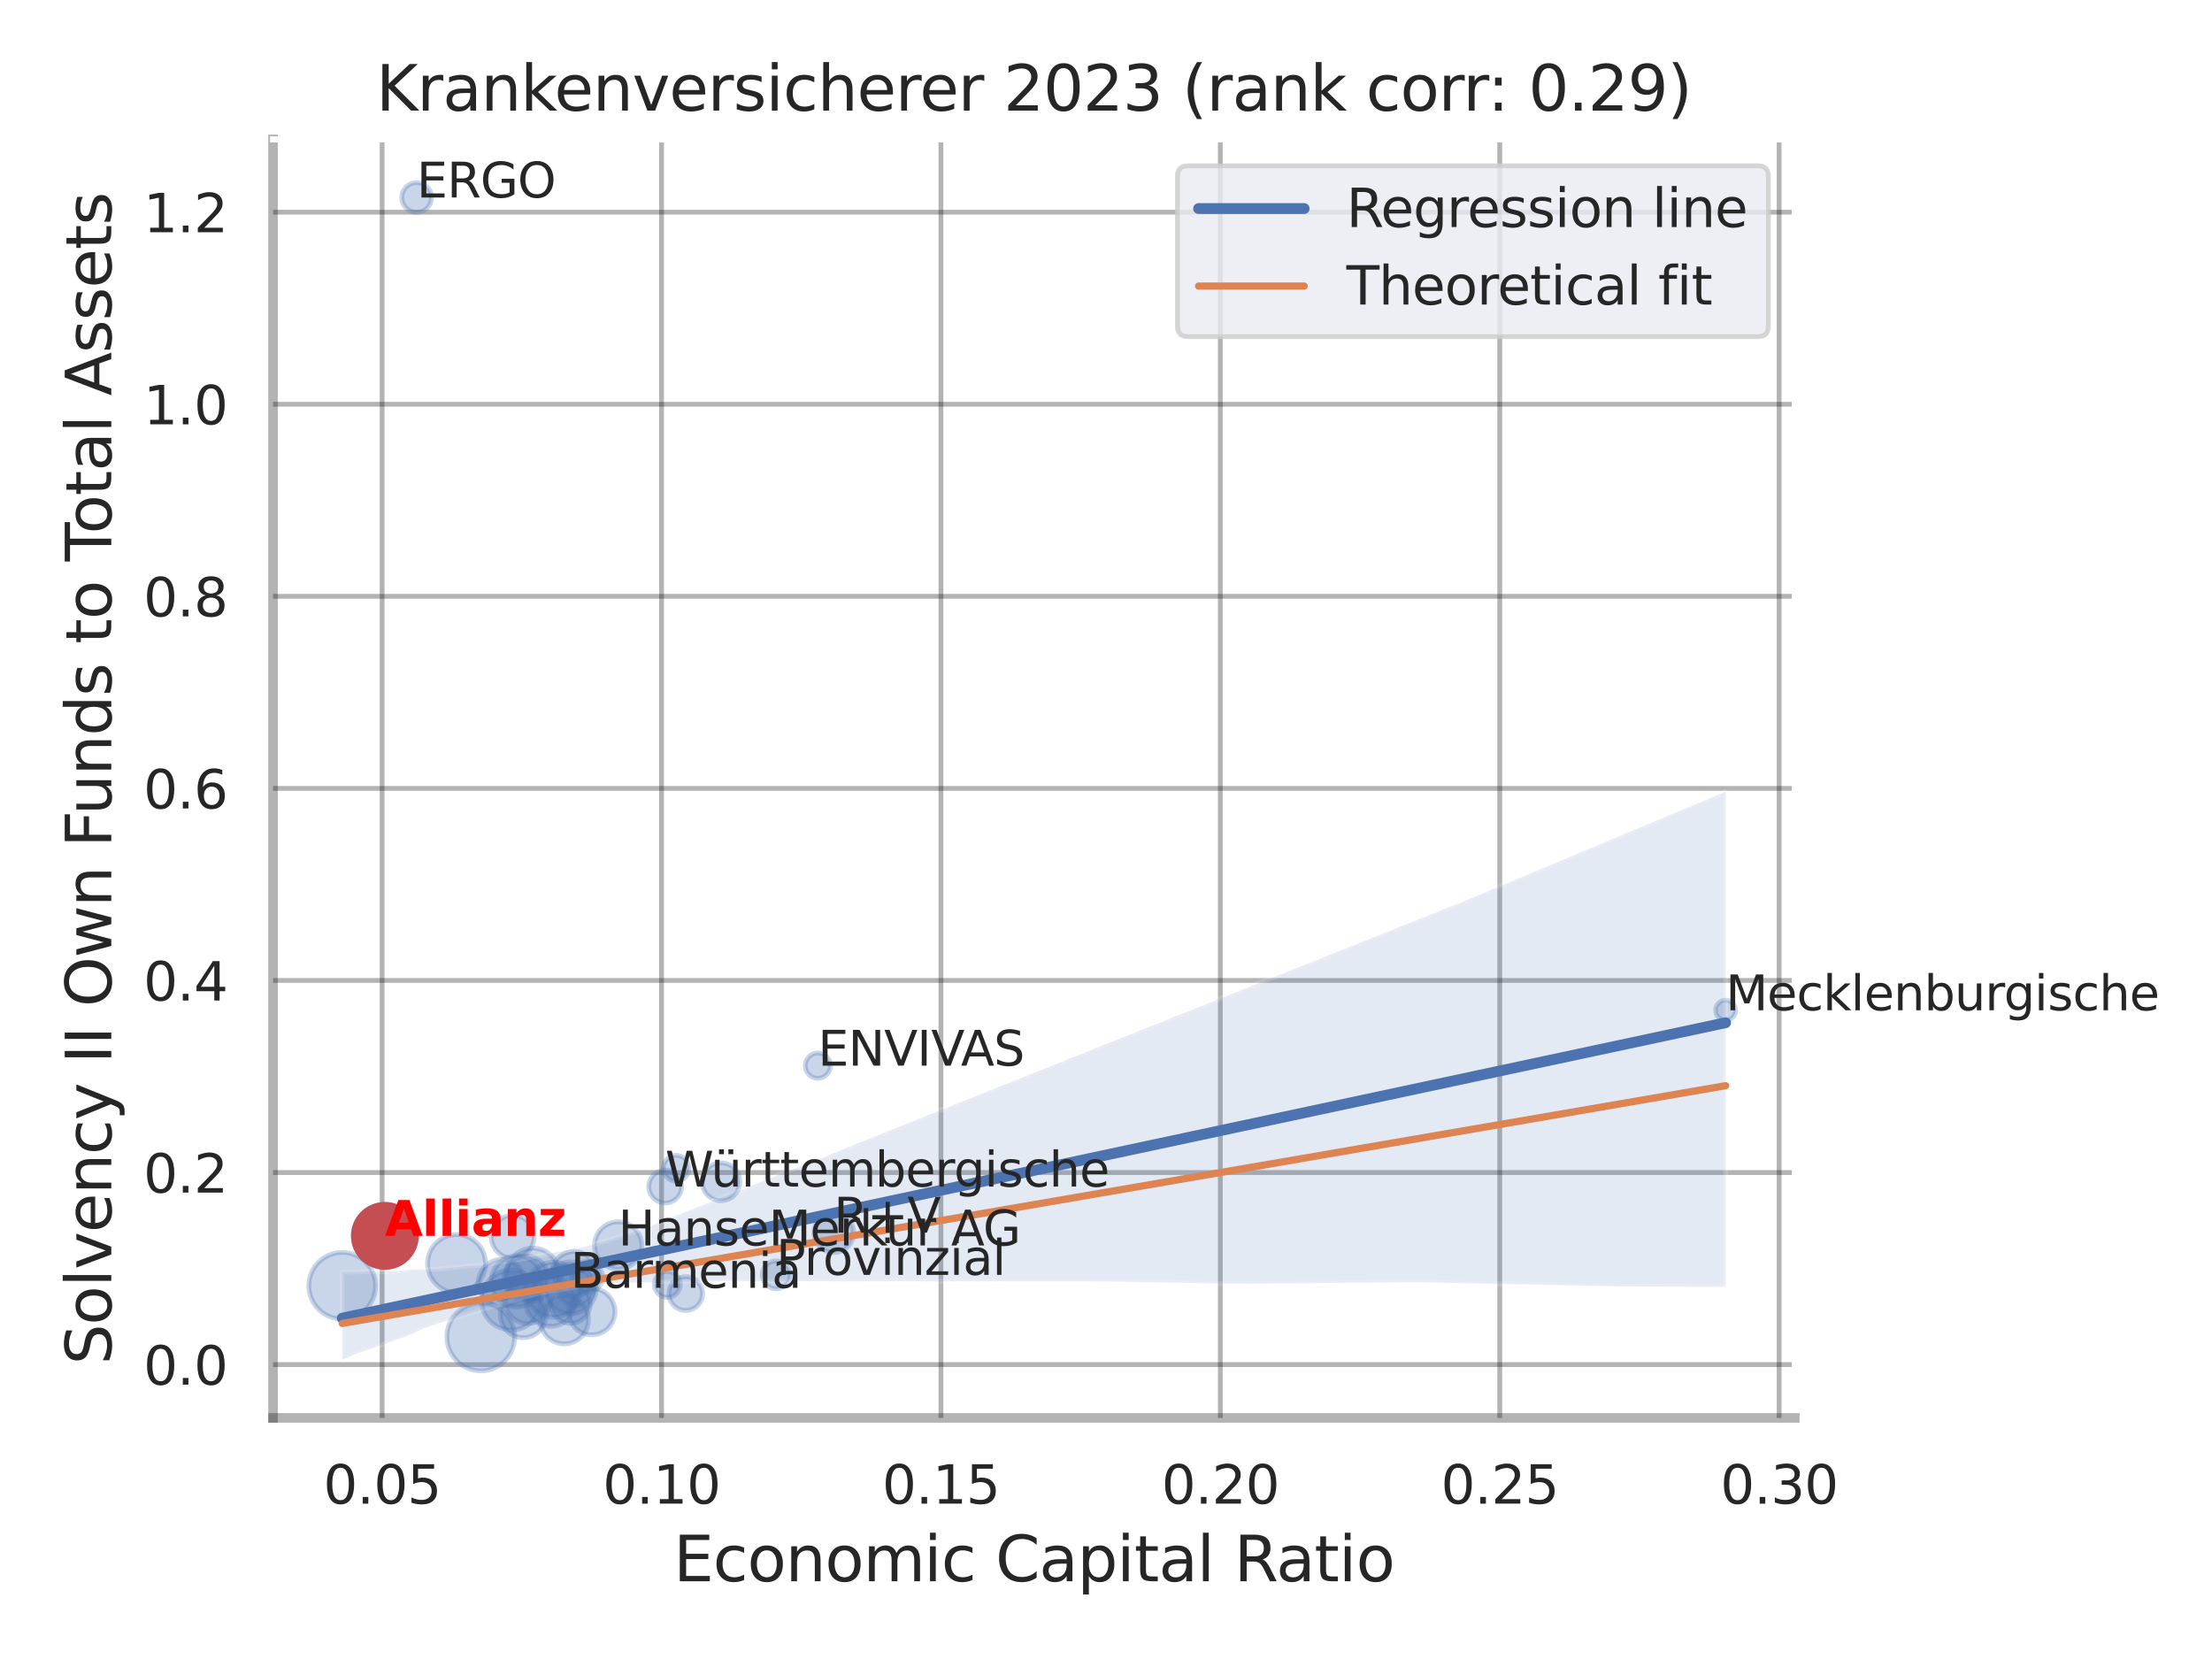 <?xml version="1.0" encoding="utf-8" standalone="no"?>
<!DOCTYPE svg PUBLIC "-//W3C//DTD SVG 1.1//EN"
  "http://www.w3.org/Graphics/SVG/1.1/DTD/svg11.dtd">
<svg xmlns:xlink="http://www.w3.org/1999/xlink" width="460.8pt" height="345.6pt" viewBox="0 0 460.8 345.6" xmlns="http://www.w3.org/2000/svg" version="1.1">
 <defs>
  <style type="text/css">*{stroke-linejoin: round; stroke-linecap: butt}</style>
 </defs>
 <g id="figure_1">
  <g id="patch_1">
   <path d="M 0 345.6 
L 460.8 345.6 
L 460.8 0 
L 0 0 
z
" style="fill: #ffffff"/>
  </g>
  <g id="axes_1">
   <g id="patch_2">
    <path d="M 56.88 295.38 
L 373.893 295.38 
L 373.893 29.04 
L 56.88 29.04 
z
" style="fill: #ffffff"/>
   </g>
   <g id="matplotlib.axis_1">
    <g id="xtick_1">
     <g id="line2d_1">
      <path d="M 79.605 295.38 
L 79.605 29.04 
" clip-path="url(#pc22569b0a0)" style="fill: none; stroke: #000000; stroke-opacity: 0.3; stroke-linecap: round"/>
     </g>
     <g id="text_1">
      <!-- 0.05 -->
      <g style="fill: #262626" transform="translate(67.359 313.238) scale(0.11 -0.11)">
       <defs>
        <path id="DejaVuSans-30" d="M 2034 4250 
Q 1547 4250 1301 3770 
Q 1056 3291 1056 2328 
Q 1056 1369 1301 889 
Q 1547 409 2034 409 
Q 2525 409 2770 889 
Q 3016 1369 3016 2328 
Q 3016 3291 2770 3770 
Q 2525 4250 2034 4250 
z
M 2034 4750 
Q 2819 4750 3233 4129 
Q 3647 3509 3647 2328 
Q 3647 1150 3233 529 
Q 2819 -91 2034 -91 
Q 1250 -91 836 529 
Q 422 1150 422 2328 
Q 422 3509 836 4129 
Q 1250 4750 2034 4750 
z
" transform="scale(0.016)"/>
        <path id="DejaVuSans-2e" d="M 684 794 
L 1344 794 
L 1344 0 
L 684 0 
L 684 794 
z
" transform="scale(0.016)"/>
        <path id="DejaVuSans-35" d="M 691 4666 
L 3169 4666 
L 3169 4134 
L 1269 4134 
L 1269 2991 
Q 1406 3038 1543 3061 
Q 1681 3084 1819 3084 
Q 2600 3084 3056 2656 
Q 3513 2228 3513 1497 
Q 3513 744 3044 326 
Q 2575 -91 1722 -91 
Q 1428 -91 1123 -41 
Q 819 9 494 109 
L 494 744 
Q 775 591 1075 516 
Q 1375 441 1709 441 
Q 2250 441 2565 725 
Q 2881 1009 2881 1497 
Q 2881 1984 2565 2268 
Q 2250 2553 1709 2553 
Q 1456 2553 1204 2497 
Q 953 2441 691 2322 
L 691 4666 
z
" transform="scale(0.016)"/>
       </defs>
       <use xlink:href="#DejaVuSans-30"/>
       <use xlink:href="#DejaVuSans-2e" x="63.623"/>
       <use xlink:href="#DejaVuSans-30" x="95.41"/>
       <use xlink:href="#DejaVuSans-35" x="159.033"/>
      </g>
     </g>
    </g>
    <g id="xtick_2">
     <g id="line2d_2">
      <path d="M 137.809 295.38 
L 137.809 29.04 
" clip-path="url(#pc22569b0a0)" style="fill: none; stroke: #000000; stroke-opacity: 0.3; stroke-linecap: round"/>
     </g>
     <g id="text_2">
      <!-- 0.10 -->
      <g style="fill: #262626" transform="translate(125.563 313.238) scale(0.11 -0.11)">
       <defs>
        <path id="DejaVuSans-31" d="M 794 531 
L 1825 531 
L 1825 4091 
L 703 3866 
L 703 4441 
L 1819 4666 
L 2450 4666 
L 2450 531 
L 3481 531 
L 3481 0 
L 794 0 
L 794 531 
z
" transform="scale(0.016)"/>
       </defs>
       <use xlink:href="#DejaVuSans-30"/>
       <use xlink:href="#DejaVuSans-2e" x="63.623"/>
       <use xlink:href="#DejaVuSans-31" x="95.41"/>
       <use xlink:href="#DejaVuSans-30" x="159.033"/>
      </g>
     </g>
    </g>
    <g id="xtick_3">
     <g id="line2d_3">
      <path d="M 196.013 295.38 
L 196.013 29.04 
" clip-path="url(#pc22569b0a0)" style="fill: none; stroke: #000000; stroke-opacity: 0.3; stroke-linecap: round"/>
     </g>
     <g id="text_3">
      <!-- 0.15 -->
      <g style="fill: #262626" transform="translate(183.767 313.238) scale(0.11 -0.11)">
       <use xlink:href="#DejaVuSans-30"/>
       <use xlink:href="#DejaVuSans-2e" x="63.623"/>
       <use xlink:href="#DejaVuSans-31" x="95.41"/>
       <use xlink:href="#DejaVuSans-35" x="159.033"/>
      </g>
     </g>
    </g>
    <g id="xtick_4">
     <g id="line2d_4">
      <path d="M 254.217 295.38 
L 254.217 29.04 
" clip-path="url(#pc22569b0a0)" style="fill: none; stroke: #000000; stroke-opacity: 0.3; stroke-linecap: round"/>
     </g>
     <g id="text_4">
      <!-- 0.20 -->
      <g style="fill: #262626" transform="translate(241.971 313.238) scale(0.11 -0.11)">
       <defs>
        <path id="DejaVuSans-32" d="M 1228 531 
L 3431 531 
L 3431 0 
L 469 0 
L 469 531 
Q 828 903 1448 1529 
Q 2069 2156 2228 2338 
Q 2531 2678 2651 2914 
Q 2772 3150 2772 3378 
Q 2772 3750 2511 3984 
Q 2250 4219 1831 4219 
Q 1534 4219 1204 4116 
Q 875 4013 500 3803 
L 500 4441 
Q 881 4594 1212 4672 
Q 1544 4750 1819 4750 
Q 2544 4750 2975 4387 
Q 3406 4025 3406 3419 
Q 3406 3131 3298 2873 
Q 3191 2616 2906 2266 
Q 2828 2175 2409 1742 
Q 1991 1309 1228 531 
z
" transform="scale(0.016)"/>
       </defs>
       <use xlink:href="#DejaVuSans-30"/>
       <use xlink:href="#DejaVuSans-2e" x="63.623"/>
       <use xlink:href="#DejaVuSans-32" x="95.41"/>
       <use xlink:href="#DejaVuSans-30" x="159.033"/>
      </g>
     </g>
    </g>
    <g id="xtick_5">
     <g id="line2d_5">
      <path d="M 312.421 295.38 
L 312.421 29.04 
" clip-path="url(#pc22569b0a0)" style="fill: none; stroke: #000000; stroke-opacity: 0.3; stroke-linecap: round"/>
     </g>
     <g id="text_5">
      <!-- 0.25 -->
      <g style="fill: #262626" transform="translate(300.175 313.238) scale(0.11 -0.11)">
       <use xlink:href="#DejaVuSans-30"/>
       <use xlink:href="#DejaVuSans-2e" x="63.623"/>
       <use xlink:href="#DejaVuSans-32" x="95.41"/>
       <use xlink:href="#DejaVuSans-35" x="159.033"/>
      </g>
     </g>
    </g>
    <g id="xtick_6">
     <g id="line2d_6">
      <path d="M 370.625 295.38 
L 370.625 29.04 
" clip-path="url(#pc22569b0a0)" style="fill: none; stroke: #000000; stroke-opacity: 0.3; stroke-linecap: round"/>
     </g>
     <g id="text_6">
      <!-- 0.30 -->
      <g style="fill: #262626" transform="translate(358.379 313.238) scale(0.11 -0.11)">
       <defs>
        <path id="DejaVuSans-33" d="M 2597 2516 
Q 3050 2419 3304 2112 
Q 3559 1806 3559 1356 
Q 3559 666 3084 287 
Q 2609 -91 1734 -91 
Q 1441 -91 1130 -33 
Q 819 25 488 141 
L 488 750 
Q 750 597 1062 519 
Q 1375 441 1716 441 
Q 2309 441 2620 675 
Q 2931 909 2931 1356 
Q 2931 1769 2642 2001 
Q 2353 2234 1838 2234 
L 1294 2234 
L 1294 2753 
L 1863 2753 
Q 2328 2753 2575 2939 
Q 2822 3125 2822 3475 
Q 2822 3834 2567 4026 
Q 2313 4219 1838 4219 
Q 1578 4219 1281 4162 
Q 984 4106 628 3988 
L 628 4550 
Q 988 4650 1302 4700 
Q 1616 4750 1894 4750 
Q 2613 4750 3031 4423 
Q 3450 4097 3450 3541 
Q 3450 3153 3228 2886 
Q 3006 2619 2597 2516 
z
" transform="scale(0.016)"/>
       </defs>
       <use xlink:href="#DejaVuSans-30"/>
       <use xlink:href="#DejaVuSans-2e" x="63.623"/>
       <use xlink:href="#DejaVuSans-33" x="95.41"/>
       <use xlink:href="#DejaVuSans-30" x="159.033"/>
      </g>
     </g>
    </g>
    <g id="text_7">
     <!-- Economic Capital Ratio -->
     <g style="fill: #262626" transform="translate(140.312 329.404) scale(0.13 -0.13)">
      <defs>
       <path id="DejaVuSans-45" d="M 628 4666 
L 3578 4666 
L 3578 4134 
L 1259 4134 
L 1259 2753 
L 3481 2753 
L 3481 2222 
L 1259 2222 
L 1259 531 
L 3634 531 
L 3634 0 
L 628 0 
L 628 4666 
z
" transform="scale(0.016)"/>
       <path id="DejaVuSans-63" d="M 3122 3366 
L 3122 2828 
Q 2878 2963 2633 3030 
Q 2388 3097 2138 3097 
Q 1578 3097 1268 2742 
Q 959 2388 959 1747 
Q 959 1106 1268 751 
Q 1578 397 2138 397 
Q 2388 397 2633 464 
Q 2878 531 3122 666 
L 3122 134 
Q 2881 22 2623 -34 
Q 2366 -91 2075 -91 
Q 1284 -91 818 406 
Q 353 903 353 1747 
Q 353 2603 823 3093 
Q 1294 3584 2113 3584 
Q 2378 3584 2631 3529 
Q 2884 3475 3122 3366 
z
" transform="scale(0.016)"/>
       <path id="DejaVuSans-6f" d="M 1959 3097 
Q 1497 3097 1228 2736 
Q 959 2375 959 1747 
Q 959 1119 1226 758 
Q 1494 397 1959 397 
Q 2419 397 2687 759 
Q 2956 1122 2956 1747 
Q 2956 2369 2687 2733 
Q 2419 3097 1959 3097 
z
M 1959 3584 
Q 2709 3584 3137 3096 
Q 3566 2609 3566 1747 
Q 3566 888 3137 398 
Q 2709 -91 1959 -91 
Q 1206 -91 779 398 
Q 353 888 353 1747 
Q 353 2609 779 3096 
Q 1206 3584 1959 3584 
z
" transform="scale(0.016)"/>
       <path id="DejaVuSans-6e" d="M 3513 2113 
L 3513 0 
L 2938 0 
L 2938 2094 
Q 2938 2591 2744 2837 
Q 2550 3084 2163 3084 
Q 1697 3084 1428 2787 
Q 1159 2491 1159 1978 
L 1159 0 
L 581 0 
L 581 3500 
L 1159 3500 
L 1159 2956 
Q 1366 3272 1645 3428 
Q 1925 3584 2291 3584 
Q 2894 3584 3203 3211 
Q 3513 2838 3513 2113 
z
" transform="scale(0.016)"/>
       <path id="DejaVuSans-6d" d="M 3328 2828 
Q 3544 3216 3844 3400 
Q 4144 3584 4550 3584 
Q 5097 3584 5394 3201 
Q 5691 2819 5691 2113 
L 5691 0 
L 5113 0 
L 5113 2094 
Q 5113 2597 4934 2840 
Q 4756 3084 4391 3084 
Q 3944 3084 3684 2787 
Q 3425 2491 3425 1978 
L 3425 0 
L 2847 0 
L 2847 2094 
Q 2847 2600 2669 2842 
Q 2491 3084 2119 3084 
Q 1678 3084 1418 2786 
Q 1159 2488 1159 1978 
L 1159 0 
L 581 0 
L 581 3500 
L 1159 3500 
L 1159 2956 
Q 1356 3278 1631 3431 
Q 1906 3584 2284 3584 
Q 2666 3584 2933 3390 
Q 3200 3197 3328 2828 
z
" transform="scale(0.016)"/>
       <path id="DejaVuSans-69" d="M 603 3500 
L 1178 3500 
L 1178 0 
L 603 0 
L 603 3500 
z
M 603 4863 
L 1178 4863 
L 1178 4134 
L 603 4134 
L 603 4863 
z
" transform="scale(0.016)"/>
       <path id="DejaVuSans-20" transform="scale(0.016)"/>
       <path id="DejaVuSans-43" d="M 4122 4306 
L 4122 3641 
Q 3803 3938 3442 4084 
Q 3081 4231 2675 4231 
Q 1875 4231 1450 3742 
Q 1025 3253 1025 2328 
Q 1025 1406 1450 917 
Q 1875 428 2675 428 
Q 3081 428 3442 575 
Q 3803 722 4122 1019 
L 4122 359 
Q 3791 134 3420 21 
Q 3050 -91 2638 -91 
Q 1578 -91 968 557 
Q 359 1206 359 2328 
Q 359 3453 968 4101 
Q 1578 4750 2638 4750 
Q 3056 4750 3426 4639 
Q 3797 4528 4122 4306 
z
" transform="scale(0.016)"/>
       <path id="DejaVuSans-61" d="M 2194 1759 
Q 1497 1759 1228 1600 
Q 959 1441 959 1056 
Q 959 750 1161 570 
Q 1363 391 1709 391 
Q 2188 391 2477 730 
Q 2766 1069 2766 1631 
L 2766 1759 
L 2194 1759 
z
M 3341 1997 
L 3341 0 
L 2766 0 
L 2766 531 
Q 2569 213 2275 61 
Q 1981 -91 1556 -91 
Q 1019 -91 701 211 
Q 384 513 384 1019 
Q 384 1609 779 1909 
Q 1175 2209 1959 2209 
L 2766 2209 
L 2766 2266 
Q 2766 2663 2505 2880 
Q 2244 3097 1772 3097 
Q 1472 3097 1187 3025 
Q 903 2953 641 2809 
L 641 3341 
Q 956 3463 1253 3523 
Q 1550 3584 1831 3584 
Q 2591 3584 2966 3190 
Q 3341 2797 3341 1997 
z
" transform="scale(0.016)"/>
       <path id="DejaVuSans-70" d="M 1159 525 
L 1159 -1331 
L 581 -1331 
L 581 3500 
L 1159 3500 
L 1159 2969 
Q 1341 3281 1617 3432 
Q 1894 3584 2278 3584 
Q 2916 3584 3314 3078 
Q 3713 2572 3713 1747 
Q 3713 922 3314 415 
Q 2916 -91 2278 -91 
Q 1894 -91 1617 61 
Q 1341 213 1159 525 
z
M 3116 1747 
Q 3116 2381 2855 2742 
Q 2594 3103 2138 3103 
Q 1681 3103 1420 2742 
Q 1159 2381 1159 1747 
Q 1159 1113 1420 752 
Q 1681 391 2138 391 
Q 2594 391 2855 752 
Q 3116 1113 3116 1747 
z
" transform="scale(0.016)"/>
       <path id="DejaVuSans-74" d="M 1172 4494 
L 1172 3500 
L 2356 3500 
L 2356 3053 
L 1172 3053 
L 1172 1153 
Q 1172 725 1289 603 
Q 1406 481 1766 481 
L 2356 481 
L 2356 0 
L 1766 0 
Q 1100 0 847 248 
Q 594 497 594 1153 
L 594 3053 
L 172 3053 
L 172 3500 
L 594 3500 
L 594 4494 
L 1172 4494 
z
" transform="scale(0.016)"/>
       <path id="DejaVuSans-6c" d="M 603 4863 
L 1178 4863 
L 1178 0 
L 603 0 
L 603 4863 
z
" transform="scale(0.016)"/>
       <path id="DejaVuSans-52" d="M 2841 2188 
Q 3044 2119 3236 1894 
Q 3428 1669 3622 1275 
L 4263 0 
L 3584 0 
L 2988 1197 
Q 2756 1666 2539 1819 
Q 2322 1972 1947 1972 
L 1259 1972 
L 1259 0 
L 628 0 
L 628 4666 
L 2053 4666 
Q 2853 4666 3247 4331 
Q 3641 3997 3641 3322 
Q 3641 2881 3436 2590 
Q 3231 2300 2841 2188 
z
M 1259 4147 
L 1259 2491 
L 2053 2491 
Q 2509 2491 2742 2702 
Q 2975 2913 2975 3322 
Q 2975 3731 2742 3939 
Q 2509 4147 2053 4147 
L 1259 4147 
z
" transform="scale(0.016)"/>
      </defs>
      <use xlink:href="#DejaVuSans-45"/>
      <use xlink:href="#DejaVuSans-63" x="63.184"/>
      <use xlink:href="#DejaVuSans-6f" x="118.164"/>
      <use xlink:href="#DejaVuSans-6e" x="179.346"/>
      <use xlink:href="#DejaVuSans-6f" x="242.725"/>
      <use xlink:href="#DejaVuSans-6d" x="303.906"/>
      <use xlink:href="#DejaVuSans-69" x="401.318"/>
      <use xlink:href="#DejaVuSans-63" x="429.102"/>
      <use xlink:href="#DejaVuSans-20" x="484.082"/>
      <use xlink:href="#DejaVuSans-43" x="515.869"/>
      <use xlink:href="#DejaVuSans-61" x="585.693"/>
      <use xlink:href="#DejaVuSans-70" x="646.973"/>
      <use xlink:href="#DejaVuSans-69" x="710.449"/>
      <use xlink:href="#DejaVuSans-74" x="738.232"/>
      <use xlink:href="#DejaVuSans-61" x="777.441"/>
      <use xlink:href="#DejaVuSans-6c" x="838.721"/>
      <use xlink:href="#DejaVuSans-20" x="866.504"/>
      <use xlink:href="#DejaVuSans-52" x="898.291"/>
      <use xlink:href="#DejaVuSans-61" x="965.523"/>
      <use xlink:href="#DejaVuSans-74" x="1026.803"/>
      <use xlink:href="#DejaVuSans-69" x="1066.012"/>
      <use xlink:href="#DejaVuSans-6f" x="1093.795"/>
     </g>
    </g>
   </g>
   <g id="matplotlib.axis_2">
    <g id="ytick_1">
     <g id="line2d_7">
      <path d="M 56.88 284.271 
L 373.893 284.271 
" clip-path="url(#pc22569b0a0)" style="fill: none; stroke: #000000; stroke-opacity: 0.3; stroke-linecap: round"/>
     </g>
     <g id="text_8">
      <!-- 0.0 -->
      <g style="fill: #262626" transform="translate(29.887 288.45) scale(0.11 -0.11)">
       <use xlink:href="#DejaVuSans-30"/>
       <use xlink:href="#DejaVuSans-2e" x="63.623"/>
       <use xlink:href="#DejaVuSans-30" x="95.41"/>
      </g>
     </g>
    </g>
    <g id="ytick_2">
     <g id="line2d_8">
      <path d="M 56.88 244.26 
L 373.893 244.26 
" clip-path="url(#pc22569b0a0)" style="fill: none; stroke: #000000; stroke-opacity: 0.3; stroke-linecap: round"/>
     </g>
     <g id="text_9">
      <!-- 0.2 -->
      <g style="fill: #262626" transform="translate(29.887 248.439) scale(0.11 -0.11)">
       <use xlink:href="#DejaVuSans-30"/>
       <use xlink:href="#DejaVuSans-2e" x="63.623"/>
       <use xlink:href="#DejaVuSans-32" x="95.41"/>
      </g>
     </g>
    </g>
    <g id="ytick_3">
     <g id="line2d_9">
      <path d="M 56.88 204.249 
L 373.893 204.249 
" clip-path="url(#pc22569b0a0)" style="fill: none; stroke: #000000; stroke-opacity: 0.3; stroke-linecap: round"/>
     </g>
     <g id="text_10">
      <!-- 0.4 -->
      <g style="fill: #262626" transform="translate(29.887 208.428) scale(0.11 -0.11)">
       <defs>
        <path id="DejaVuSans-34" d="M 2419 4116 
L 825 1625 
L 2419 1625 
L 2419 4116 
z
M 2253 4666 
L 3047 4666 
L 3047 1625 
L 3713 1625 
L 3713 1100 
L 3047 1100 
L 3047 0 
L 2419 0 
L 2419 1100 
L 313 1100 
L 313 1709 
L 2253 4666 
z
" transform="scale(0.016)"/>
       </defs>
       <use xlink:href="#DejaVuSans-30"/>
       <use xlink:href="#DejaVuSans-2e" x="63.623"/>
       <use xlink:href="#DejaVuSans-34" x="95.41"/>
      </g>
     </g>
    </g>
    <g id="ytick_4">
     <g id="line2d_10">
      <path d="M 56.88 164.237 
L 373.893 164.237 
" clip-path="url(#pc22569b0a0)" style="fill: none; stroke: #000000; stroke-opacity: 0.3; stroke-linecap: round"/>
     </g>
     <g id="text_11">
      <!-- 0.6 -->
      <g style="fill: #262626" transform="translate(29.887 168.417) scale(0.11 -0.11)">
       <defs>
        <path id="DejaVuSans-36" d="M 2113 2584 
Q 1688 2584 1439 2293 
Q 1191 2003 1191 1497 
Q 1191 994 1439 701 
Q 1688 409 2113 409 
Q 2538 409 2786 701 
Q 3034 994 3034 1497 
Q 3034 2003 2786 2293 
Q 2538 2584 2113 2584 
z
M 3366 4563 
L 3366 3988 
Q 3128 4100 2886 4159 
Q 2644 4219 2406 4219 
Q 1781 4219 1451 3797 
Q 1122 3375 1075 2522 
Q 1259 2794 1537 2939 
Q 1816 3084 2150 3084 
Q 2853 3084 3261 2657 
Q 3669 2231 3669 1497 
Q 3669 778 3244 343 
Q 2819 -91 2113 -91 
Q 1303 -91 875 529 
Q 447 1150 447 2328 
Q 447 3434 972 4092 
Q 1497 4750 2381 4750 
Q 2619 4750 2861 4703 
Q 3103 4656 3366 4563 
z
" transform="scale(0.016)"/>
       </defs>
       <use xlink:href="#DejaVuSans-30"/>
       <use xlink:href="#DejaVuSans-2e" x="63.623"/>
       <use xlink:href="#DejaVuSans-36" x="95.41"/>
      </g>
     </g>
    </g>
    <g id="ytick_5">
     <g id="line2d_11">
      <path d="M 56.88 124.226 
L 373.893 124.226 
" clip-path="url(#pc22569b0a0)" style="fill: none; stroke: #000000; stroke-opacity: 0.3; stroke-linecap: round"/>
     </g>
     <g id="text_12">
      <!-- 0.8 -->
      <g style="fill: #262626" transform="translate(29.887 128.405) scale(0.11 -0.11)">
       <defs>
        <path id="DejaVuSans-38" d="M 2034 2216 
Q 1584 2216 1326 1975 
Q 1069 1734 1069 1313 
Q 1069 891 1326 650 
Q 1584 409 2034 409 
Q 2484 409 2743 651 
Q 3003 894 3003 1313 
Q 3003 1734 2745 1975 
Q 2488 2216 2034 2216 
z
M 1403 2484 
Q 997 2584 770 2862 
Q 544 3141 544 3541 
Q 544 4100 942 4425 
Q 1341 4750 2034 4750 
Q 2731 4750 3128 4425 
Q 3525 4100 3525 3541 
Q 3525 3141 3298 2862 
Q 3072 2584 2669 2484 
Q 3125 2378 3379 2068 
Q 3634 1759 3634 1313 
Q 3634 634 3220 271 
Q 2806 -91 2034 -91 
Q 1263 -91 848 271 
Q 434 634 434 1313 
Q 434 1759 690 2068 
Q 947 2378 1403 2484 
z
M 1172 3481 
Q 1172 3119 1398 2916 
Q 1625 2713 2034 2713 
Q 2441 2713 2670 2916 
Q 2900 3119 2900 3481 
Q 2900 3844 2670 4047 
Q 2441 4250 2034 4250 
Q 1625 4250 1398 4047 
Q 1172 3844 1172 3481 
z
" transform="scale(0.016)"/>
       </defs>
       <use xlink:href="#DejaVuSans-30"/>
       <use xlink:href="#DejaVuSans-2e" x="63.623"/>
       <use xlink:href="#DejaVuSans-38" x="95.41"/>
      </g>
     </g>
    </g>
    <g id="ytick_6">
     <g id="line2d_12">
      <path d="M 56.88 84.215 
L 373.893 84.215 
" clip-path="url(#pc22569b0a0)" style="fill: none; stroke: #000000; stroke-opacity: 0.3; stroke-linecap: round"/>
     </g>
     <g id="text_13">
      <!-- 1.0 -->
      <g style="fill: #262626" transform="translate(29.887 88.394) scale(0.11 -0.11)">
       <use xlink:href="#DejaVuSans-31"/>
       <use xlink:href="#DejaVuSans-2e" x="63.623"/>
       <use xlink:href="#DejaVuSans-30" x="95.41"/>
      </g>
     </g>
    </g>
    <g id="ytick_7">
     <g id="line2d_13">
      <path d="M 56.88 44.204 
L 373.893 44.204 
" clip-path="url(#pc22569b0a0)" style="fill: none; stroke: #000000; stroke-opacity: 0.3; stroke-linecap: round"/>
     </g>
     <g id="text_14">
      <!-- 1.2 -->
      <g style="fill: #262626" transform="translate(29.887 48.383) scale(0.11 -0.11)">
       <use xlink:href="#DejaVuSans-31"/>
       <use xlink:href="#DejaVuSans-2e" x="63.623"/>
       <use xlink:href="#DejaVuSans-32" x="95.41"/>
      </g>
     </g>
    </g>
    <g id="text_15">
     <!-- Solvency II Own Funds to Total Assets -->
     <g style="fill: #262626" transform="translate(23.183 284.278) rotate(-90) scale(0.13 -0.13)">
      <defs>
       <path id="DejaVuSans-53" d="M 3425 4513 
L 3425 3897 
Q 3066 4069 2747 4153 
Q 2428 4238 2131 4238 
Q 1616 4238 1336 4038 
Q 1056 3838 1056 3469 
Q 1056 3159 1242 3001 
Q 1428 2844 1947 2747 
L 2328 2669 
Q 3034 2534 3370 2195 
Q 3706 1856 3706 1288 
Q 3706 609 3251 259 
Q 2797 -91 1919 -91 
Q 1588 -91 1214 -16 
Q 841 59 441 206 
L 441 856 
Q 825 641 1194 531 
Q 1563 422 1919 422 
Q 2459 422 2753 634 
Q 3047 847 3047 1241 
Q 3047 1584 2836 1778 
Q 2625 1972 2144 2069 
L 1759 2144 
Q 1053 2284 737 2584 
Q 422 2884 422 3419 
Q 422 4038 858 4394 
Q 1294 4750 2059 4750 
Q 2388 4750 2728 4690 
Q 3069 4631 3425 4513 
z
" transform="scale(0.016)"/>
       <path id="DejaVuSans-76" d="M 191 3500 
L 800 3500 
L 1894 563 
L 2988 3500 
L 3597 3500 
L 2284 0 
L 1503 0 
L 191 3500 
z
" transform="scale(0.016)"/>
       <path id="DejaVuSans-65" d="M 3597 1894 
L 3597 1613 
L 953 1613 
Q 991 1019 1311 708 
Q 1631 397 2203 397 
Q 2534 397 2845 478 
Q 3156 559 3463 722 
L 3463 178 
Q 3153 47 2828 -22 
Q 2503 -91 2169 -91 
Q 1331 -91 842 396 
Q 353 884 353 1716 
Q 353 2575 817 3079 
Q 1281 3584 2069 3584 
Q 2775 3584 3186 3129 
Q 3597 2675 3597 1894 
z
M 3022 2063 
Q 3016 2534 2758 2815 
Q 2500 3097 2075 3097 
Q 1594 3097 1305 2825 
Q 1016 2553 972 2059 
L 3022 2063 
z
" transform="scale(0.016)"/>
       <path id="DejaVuSans-79" d="M 2059 -325 
Q 1816 -950 1584 -1140 
Q 1353 -1331 966 -1331 
L 506 -1331 
L 506 -850 
L 844 -850 
Q 1081 -850 1212 -737 
Q 1344 -625 1503 -206 
L 1606 56 
L 191 3500 
L 800 3500 
L 1894 763 
L 2988 3500 
L 3597 3500 
L 2059 -325 
z
" transform="scale(0.016)"/>
       <path id="DejaVuSans-49" d="M 628 4666 
L 1259 4666 
L 1259 0 
L 628 0 
L 628 4666 
z
" transform="scale(0.016)"/>
       <path id="DejaVuSans-4f" d="M 2522 4238 
Q 1834 4238 1429 3725 
Q 1025 3213 1025 2328 
Q 1025 1447 1429 934 
Q 1834 422 2522 422 
Q 3209 422 3611 934 
Q 4013 1447 4013 2328 
Q 4013 3213 3611 3725 
Q 3209 4238 2522 4238 
z
M 2522 4750 
Q 3503 4750 4090 4092 
Q 4678 3434 4678 2328 
Q 4678 1225 4090 567 
Q 3503 -91 2522 -91 
Q 1538 -91 948 565 
Q 359 1222 359 2328 
Q 359 3434 948 4092 
Q 1538 4750 2522 4750 
z
" transform="scale(0.016)"/>
       <path id="DejaVuSans-77" d="M 269 3500 
L 844 3500 
L 1563 769 
L 2278 3500 
L 2956 3500 
L 3675 769 
L 4391 3500 
L 4966 3500 
L 4050 0 
L 3372 0 
L 2619 2869 
L 1863 0 
L 1184 0 
L 269 3500 
z
" transform="scale(0.016)"/>
       <path id="DejaVuSans-46" d="M 628 4666 
L 3309 4666 
L 3309 4134 
L 1259 4134 
L 1259 2759 
L 3109 2759 
L 3109 2228 
L 1259 2228 
L 1259 0 
L 628 0 
L 628 4666 
z
" transform="scale(0.016)"/>
       <path id="DejaVuSans-75" d="M 544 1381 
L 544 3500 
L 1119 3500 
L 1119 1403 
Q 1119 906 1312 657 
Q 1506 409 1894 409 
Q 2359 409 2629 706 
Q 2900 1003 2900 1516 
L 2900 3500 
L 3475 3500 
L 3475 0 
L 2900 0 
L 2900 538 
Q 2691 219 2414 64 
Q 2138 -91 1772 -91 
Q 1169 -91 856 284 
Q 544 659 544 1381 
z
M 1991 3584 
L 1991 3584 
z
" transform="scale(0.016)"/>
       <path id="DejaVuSans-64" d="M 2906 2969 
L 2906 4863 
L 3481 4863 
L 3481 0 
L 2906 0 
L 2906 525 
Q 2725 213 2448 61 
Q 2172 -91 1784 -91 
Q 1150 -91 751 415 
Q 353 922 353 1747 
Q 353 2572 751 3078 
Q 1150 3584 1784 3584 
Q 2172 3584 2448 3432 
Q 2725 3281 2906 2969 
z
M 947 1747 
Q 947 1113 1208 752 
Q 1469 391 1925 391 
Q 2381 391 2643 752 
Q 2906 1113 2906 1747 
Q 2906 2381 2643 2742 
Q 2381 3103 1925 3103 
Q 1469 3103 1208 2742 
Q 947 2381 947 1747 
z
" transform="scale(0.016)"/>
       <path id="DejaVuSans-73" d="M 2834 3397 
L 2834 2853 
Q 2591 2978 2328 3040 
Q 2066 3103 1784 3103 
Q 1356 3103 1142 2972 
Q 928 2841 928 2578 
Q 928 2378 1081 2264 
Q 1234 2150 1697 2047 
L 1894 2003 
Q 2506 1872 2764 1633 
Q 3022 1394 3022 966 
Q 3022 478 2636 193 
Q 2250 -91 1575 -91 
Q 1294 -91 989 -36 
Q 684 19 347 128 
L 347 722 
Q 666 556 975 473 
Q 1284 391 1588 391 
Q 1994 391 2212 530 
Q 2431 669 2431 922 
Q 2431 1156 2273 1281 
Q 2116 1406 1581 1522 
L 1381 1569 
Q 847 1681 609 1914 
Q 372 2147 372 2553 
Q 372 3047 722 3315 
Q 1072 3584 1716 3584 
Q 2034 3584 2315 3537 
Q 2597 3491 2834 3397 
z
" transform="scale(0.016)"/>
       <path id="DejaVuSans-54" d="M -19 4666 
L 3928 4666 
L 3928 4134 
L 2272 4134 
L 2272 0 
L 1638 0 
L 1638 4134 
L -19 4134 
L -19 4666 
z
" transform="scale(0.016)"/>
       <path id="DejaVuSans-41" d="M 2188 4044 
L 1331 1722 
L 3047 1722 
L 2188 4044 
z
M 1831 4666 
L 2547 4666 
L 4325 0 
L 3669 0 
L 3244 1197 
L 1141 1197 
L 716 0 
L 50 0 
L 1831 4666 
z
" transform="scale(0.016)"/>
      </defs>
      <use xlink:href="#DejaVuSans-53"/>
      <use xlink:href="#DejaVuSans-6f" x="63.477"/>
      <use xlink:href="#DejaVuSans-6c" x="124.658"/>
      <use xlink:href="#DejaVuSans-76" x="152.441"/>
      <use xlink:href="#DejaVuSans-65" x="211.621"/>
      <use xlink:href="#DejaVuSans-6e" x="273.145"/>
      <use xlink:href="#DejaVuSans-63" x="336.523"/>
      <use xlink:href="#DejaVuSans-79" x="391.504"/>
      <use xlink:href="#DejaVuSans-20" x="450.684"/>
      <use xlink:href="#DejaVuSans-49" x="482.471"/>
      <use xlink:href="#DejaVuSans-49" x="511.963"/>
      <use xlink:href="#DejaVuSans-20" x="541.455"/>
      <use xlink:href="#DejaVuSans-4f" x="573.242"/>
      <use xlink:href="#DejaVuSans-77" x="651.953"/>
      <use xlink:href="#DejaVuSans-6e" x="733.74"/>
      <use xlink:href="#DejaVuSans-20" x="797.119"/>
      <use xlink:href="#DejaVuSans-46" x="828.906"/>
      <use xlink:href="#DejaVuSans-75" x="880.926"/>
      <use xlink:href="#DejaVuSans-6e" x="944.305"/>
      <use xlink:href="#DejaVuSans-64" x="1007.684"/>
      <use xlink:href="#DejaVuSans-73" x="1071.16"/>
      <use xlink:href="#DejaVuSans-20" x="1123.26"/>
      <use xlink:href="#DejaVuSans-74" x="1155.047"/>
      <use xlink:href="#DejaVuSans-6f" x="1194.256"/>
      <use xlink:href="#DejaVuSans-20" x="1255.438"/>
      <use xlink:href="#DejaVuSans-54" x="1287.225"/>
      <use xlink:href="#DejaVuSans-6f" x="1331.309"/>
      <use xlink:href="#DejaVuSans-74" x="1392.49"/>
      <use xlink:href="#DejaVuSans-61" x="1431.699"/>
      <use xlink:href="#DejaVuSans-6c" x="1492.979"/>
      <use xlink:href="#DejaVuSans-20" x="1520.762"/>
      <use xlink:href="#DejaVuSans-41" x="1552.549"/>
      <use xlink:href="#DejaVuSans-73" x="1620.957"/>
      <use xlink:href="#DejaVuSans-73" x="1673.057"/>
      <use xlink:href="#DejaVuSans-65" x="1725.156"/>
      <use xlink:href="#DejaVuSans-74" x="1786.68"/>
      <use xlink:href="#DejaVuSans-73" x="1825.889"/>
     </g>
    </g>
   </g>
   <g id="PathCollection_1">
    <path d="M 111.01 270.981 
C 112.465 270.981 113.861 270.403 114.889 269.374 
C 115.918 268.345 116.496 266.95 116.496 265.495 
C 116.496 264.04 115.918 262.644 114.889 261.615 
C 113.861 260.586 112.465 260.008 111.01 260.008 
C 109.555 260.008 108.159 260.586 107.131 261.615 
C 106.102 262.644 105.524 264.04 105.524 265.495 
C 105.524 266.95 106.102 268.345 107.131 269.374 
C 108.159 270.403 109.555 270.981 111.01 270.981 
z
" clip-path="url(#pc22569b0a0)" style="fill: #4c72b0; fill-opacity: 0.3; stroke: #4c72b0; stroke-opacity: 0.3"/>
    <path d="M 106.511 277.055 
C 108.161 277.055 109.744 276.399 110.911 275.232 
C 112.078 274.065 112.734 272.482 112.734 270.832 
C 112.734 269.181 112.078 267.598 110.911 266.431 
C 109.744 265.264 108.161 264.608 106.511 264.608 
C 104.86 264.608 103.277 265.264 102.11 266.431 
C 100.943 267.598 100.287 269.181 100.287 270.832 
C 100.287 272.482 100.943 274.065 102.11 275.232 
C 103.277 276.399 104.86 277.055 106.511 277.055 
z
" clip-path="url(#pc22569b0a0)" style="fill: #4c72b0; fill-opacity: 0.3; stroke: #4c72b0; stroke-opacity: 0.3"/>
    <path d="M 115.278 274.394 
C 116.796 274.394 118.251 273.791 119.324 272.718 
C 120.397 271.645 121 270.19 121 268.672 
C 121 267.154 120.397 265.699 119.324 264.626 
C 118.251 263.553 116.796 262.95 115.278 262.95 
C 113.761 262.95 112.305 263.553 111.232 264.626 
C 110.159 265.699 109.556 267.154 109.556 268.672 
C 109.556 270.19 110.159 271.645 111.232 272.718 
C 112.305 273.791 113.761 274.394 115.278 274.394 
z
" clip-path="url(#pc22569b0a0)" style="fill: #4c72b0; fill-opacity: 0.3; stroke: #4c72b0; stroke-opacity: 0.3"/>
    <path d="M 104.523 272.117 
C 105.817 272.117 107.059 271.603 107.975 270.687 
C 108.89 269.772 109.405 268.53 109.405 267.235 
C 109.405 265.94 108.89 264.699 107.975 263.783 
C 107.059 262.868 105.817 262.353 104.523 262.353 
C 103.228 262.353 101.986 262.868 101.071 263.783 
C 100.155 264.699 99.641 265.94 99.641 267.235 
C 99.641 268.53 100.155 269.772 101.071 270.687 
C 101.986 271.603 103.228 272.117 104.523 272.117 
z
" clip-path="url(#pc22569b0a0)" style="fill: #4c72b0; fill-opacity: 0.3; stroke: #4c72b0; stroke-opacity: 0.3"/>
    <path d="M 100.165 285.564 
C 102.04 285.564 103.839 284.819 105.165 283.493 
C 106.491 282.167 107.236 280.369 107.236 278.493 
C 107.236 276.618 106.491 274.819 105.165 273.493 
C 103.839 272.167 102.04 271.422 100.165 271.422 
C 98.29 271.422 96.491 272.167 95.165 273.493 
C 93.839 274.819 93.094 276.618 93.094 278.493 
C 93.094 280.369 93.839 282.167 95.165 283.493 
C 96.491 284.819 98.29 285.564 100.165 285.564 
z
" clip-path="url(#pc22569b0a0)" style="fill: #4c72b0; fill-opacity: 0.3; stroke: #4c72b0; stroke-opacity: 0.3"/>
    <path d="M 80.173 264.014 
C 81.913 264.014 83.582 263.323 84.812 262.092 
C 86.042 260.862 86.734 259.193 86.734 257.453 
C 86.734 255.713 86.042 254.044 84.812 252.814 
C 83.582 251.584 81.913 250.892 80.173 250.892 
C 78.433 250.892 76.764 251.584 75.534 252.814 
C 74.303 254.044 73.612 255.713 73.612 257.453 
C 73.612 259.193 74.303 260.862 75.534 262.092 
C 76.764 263.323 78.433 264.014 80.173 264.014 
z
" clip-path="url(#pc22569b0a0)" style="fill: #4c72b0; fill-opacity: 0.3; stroke: #4c72b0; stroke-opacity: 0.3"/>
    <path d="M 106.804 262.114 
C 107.99 262.114 109.127 261.642 109.965 260.804 
C 110.804 259.966 111.275 258.828 111.275 257.643 
C 111.275 256.457 110.804 255.32 109.965 254.481 
C 109.127 253.643 107.99 253.172 106.804 253.172 
C 105.618 253.172 104.481 253.643 103.643 254.481 
C 102.804 255.32 102.333 256.457 102.333 257.643 
C 102.333 258.828 102.804 259.966 103.643 260.804 
C 104.481 261.642 105.618 262.114 106.804 262.114 
z
" clip-path="url(#pc22569b0a0)" style="fill: #4c72b0; fill-opacity: 0.3; stroke: #4c72b0; stroke-opacity: 0.3"/>
    <path d="M 108.997 278.668 
C 110.266 278.668 111.484 278.164 112.381 277.266 
C 113.278 276.369 113.782 275.152 113.782 273.883 
C 113.782 272.614 113.278 271.397 112.381 270.499 
C 111.484 269.602 110.266 269.098 108.997 269.098 
C 107.728 269.098 106.511 269.602 105.614 270.499 
C 104.716 271.397 104.212 272.614 104.212 273.883 
C 104.212 275.152 104.716 276.369 105.614 277.266 
C 106.511 278.164 107.728 278.668 108.997 278.668 
z
" clip-path="url(#pc22569b0a0)" style="fill: #4c72b0; fill-opacity: 0.3; stroke: #4c72b0; stroke-opacity: 0.3"/>
    <path d="M 114.694 276.29 
C 116.061 276.29 117.373 275.746 118.339 274.78 
C 119.306 273.813 119.849 272.502 119.849 271.134 
C 119.849 269.767 119.306 268.456 118.339 267.489 
C 117.373 266.522 116.061 265.979 114.694 265.979 
C 113.327 265.979 112.015 266.522 111.049 267.489 
C 110.082 268.456 109.539 269.767 109.539 271.134 
C 109.539 272.502 110.082 273.813 111.049 274.78 
C 112.015 275.746 113.327 276.29 114.694 276.29 
z
" clip-path="url(#pc22569b0a0)" style="fill: #4c72b0; fill-opacity: 0.3; stroke: #4c72b0; stroke-opacity: 0.3"/>
    <path d="M 71.29 274.789 
C 73.132 274.789 74.9 274.056 76.203 272.753 
C 77.506 271.45 78.238 269.683 78.238 267.84 
C 78.238 265.997 77.506 264.23 76.203 262.927 
C 74.9 261.624 73.132 260.892 71.29 260.892 
C 69.447 260.892 67.679 261.624 66.376 262.927 
C 65.073 264.23 64.341 265.997 64.341 267.84 
C 64.341 269.683 65.073 271.45 66.376 272.753 
C 67.679 274.056 69.447 274.789 71.29 274.789 
z
" clip-path="url(#pc22569b0a0)" style="fill: #4c72b0; fill-opacity: 0.3; stroke: #4c72b0; stroke-opacity: 0.3"/>
    <path d="M 119.584 269.968 
C 120.813 269.968 121.992 269.479 122.862 268.61 
C 123.731 267.741 124.219 266.562 124.219 265.333 
C 124.219 264.103 123.731 262.924 122.862 262.055 
C 121.992 261.186 120.813 260.698 119.584 260.698 
C 118.355 260.698 117.176 261.186 116.307 262.055 
C 115.438 262.924 114.949 264.103 114.949 265.333 
C 114.949 266.562 115.438 267.741 116.307 268.61 
C 117.176 269.479 118.355 269.968 119.584 269.968 
z
" clip-path="url(#pc22569b0a0)" style="fill: #4c72b0; fill-opacity: 0.3; stroke: #4c72b0; stroke-opacity: 0.3"/>
    <path d="M 95.107 269.268 
C 96.71 269.268 98.248 268.631 99.381 267.498 
C 100.514 266.365 101.151 264.827 101.151 263.224 
C 101.151 261.622 100.514 260.084 99.381 258.951 
C 98.248 257.817 96.71 257.181 95.107 257.181 
C 93.505 257.181 91.967 257.817 90.834 258.951 
C 89.7 260.084 89.064 261.622 89.064 263.224 
C 89.064 264.827 89.7 266.365 90.834 267.498 
C 91.967 268.631 93.505 269.268 95.107 269.268 
z
" clip-path="url(#pc22569b0a0)" style="fill: #4c72b0; fill-opacity: 0.3; stroke: #4c72b0; stroke-opacity: 0.3"/>
    <path d="M 109.605 270.887 
C 110.828 270.887 112.001 270.401 112.865 269.536 
C 113.73 268.672 114.216 267.499 114.216 266.276 
C 114.216 265.054 113.73 263.881 112.865 263.016 
C 112.001 262.152 110.828 261.666 109.605 261.666 
C 108.383 261.666 107.21 262.152 106.345 263.016 
C 105.481 263.881 104.995 265.054 104.995 266.276 
C 104.995 267.499 105.481 268.672 106.345 269.536 
C 107.21 270.401 108.383 270.887 109.605 270.887 
z
" clip-path="url(#pc22569b0a0)" style="fill: #4c72b0; fill-opacity: 0.3; stroke: #4c72b0; stroke-opacity: 0.3"/>
    <path d="M 118.857 275.671 
C 119.942 275.671 120.983 275.24 121.75 274.473 
C 122.517 273.706 122.948 272.665 122.948 271.58 
C 122.948 270.496 122.517 269.455 121.75 268.688 
C 120.983 267.921 119.942 267.49 118.857 267.49 
C 117.772 267.49 116.732 267.921 115.964 268.688 
C 115.197 269.455 114.766 270.496 114.766 271.58 
C 114.766 272.665 115.197 273.706 115.964 274.473 
C 116.732 275.24 117.772 275.671 118.857 275.671 
z
" clip-path="url(#pc22569b0a0)" style="fill: #4c72b0; fill-opacity: 0.3; stroke: #4c72b0; stroke-opacity: 0.3"/>
    <path d="M 150.187 250.125 
C 151.231 250.125 152.233 249.71 152.972 248.971 
C 153.71 248.233 154.125 247.231 154.125 246.186 
C 154.125 245.142 153.71 244.14 152.972 243.401 
C 152.233 242.663 151.231 242.248 150.187 242.248 
C 149.142 242.248 148.14 242.663 147.402 243.401 
C 146.663 244.14 146.248 245.142 146.248 246.186 
C 146.248 247.231 146.663 248.233 147.402 248.971 
C 148.14 249.71 149.142 250.125 150.187 250.125 
z
" clip-path="url(#pc22569b0a0)" style="fill: #4c72b0; fill-opacity: 0.3; stroke: #4c72b0; stroke-opacity: 0.3"/>
    <path d="M 173.693 260.928 
C 174.792 260.928 175.846 260.491 176.623 259.714 
C 177.401 258.936 177.837 257.882 177.837 256.783 
C 177.837 255.684 177.401 254.629 176.623 253.852 
C 175.846 253.075 174.792 252.638 173.693 252.638 
C 172.593 252.638 171.539 253.075 170.762 253.852 
C 169.984 254.629 169.548 255.684 169.548 256.783 
C 169.548 257.882 169.984 258.936 170.762 259.714 
C 171.539 260.491 172.593 260.928 173.693 260.928 
z
" clip-path="url(#pc22569b0a0)" style="fill: #4c72b0; fill-opacity: 0.3; stroke: #4c72b0; stroke-opacity: 0.3"/>
    <path d="M 117.557 279.949 
C 118.891 279.949 120.171 279.419 121.114 278.476 
C 122.057 277.533 122.587 276.253 122.587 274.919 
C 122.587 273.585 122.057 272.305 121.114 271.362 
C 120.171 270.419 118.891 269.889 117.557 269.889 
C 116.223 269.889 114.944 270.419 114 271.362 
C 113.057 272.305 112.527 273.585 112.527 274.919 
C 112.527 276.253 113.057 277.533 114 278.476 
C 114.944 279.419 116.223 279.949 117.557 279.949 
z
" clip-path="url(#pc22569b0a0)" style="fill: #4c72b0; fill-opacity: 0.3; stroke: #4c72b0; stroke-opacity: 0.3"/>
    <path d="M 139.014 270.277 
C 139.731 270.277 140.42 269.992 140.927 269.485 
C 141.435 268.977 141.72 268.289 141.72 267.571 
C 141.72 266.854 141.435 266.165 140.927 265.658 
C 140.42 265.15 139.731 264.865 139.014 264.865 
C 138.296 264.865 137.608 265.15 137.101 265.658 
C 136.593 266.165 136.308 266.854 136.308 267.571 
C 136.308 268.289 136.593 268.977 137.101 269.485 
C 137.608 269.992 138.296 270.277 139.014 270.277 
z
" clip-path="url(#pc22569b0a0)" style="fill: #4c72b0; fill-opacity: 0.3; stroke: #4c72b0; stroke-opacity: 0.3"/>
    <path d="M 123.276 278.074 
C 124.56 278.074 125.79 277.565 126.698 276.657 
C 127.605 275.75 128.115 274.519 128.115 273.236 
C 128.115 271.953 127.605 270.722 126.698 269.814 
C 125.79 268.907 124.56 268.397 123.276 268.397 
C 121.993 268.397 120.762 268.907 119.855 269.814 
C 118.947 270.722 118.438 271.953 118.438 273.236 
C 118.438 274.519 118.947 275.75 119.855 276.657 
C 120.762 277.565 121.993 278.074 123.276 278.074 
z
" clip-path="url(#pc22569b0a0)" style="fill: #4c72b0; fill-opacity: 0.3; stroke: #4c72b0; stroke-opacity: 0.3"/>
    <path d="M 170.376 224.627 
C 171.074 224.627 171.743 224.35 172.236 223.857 
C 172.73 223.363 173.007 222.694 173.007 221.996 
C 173.007 221.298 172.73 220.629 172.236 220.136 
C 171.743 219.642 171.074 219.365 170.376 219.365 
C 169.678 219.365 169.009 219.642 168.515 220.136 
C 168.022 220.629 167.745 221.298 167.745 221.996 
C 167.745 222.694 168.022 223.363 168.515 223.857 
C 169.009 224.35 169.678 224.627 170.376 224.627 
z
" clip-path="url(#pc22569b0a0)" style="fill: #4c72b0; fill-opacity: 0.3; stroke: #4c72b0; stroke-opacity: 0.3"/>
    <path d="M 142.85 272.984 
C 143.781 272.984 144.674 272.614 145.333 271.956 
C 145.991 271.297 146.361 270.404 146.361 269.473 
C 146.361 268.542 145.991 267.649 145.333 266.99 
C 144.674 266.332 143.781 265.962 142.85 265.962 
C 141.919 265.962 141.026 266.332 140.367 266.99 
C 139.709 267.649 139.339 268.542 139.339 269.473 
C 139.339 270.404 139.709 271.297 140.367 271.956 
C 141.026 272.614 141.919 272.984 142.85 272.984 
z
" clip-path="url(#pc22569b0a0)" style="fill: #4c72b0; fill-opacity: 0.3; stroke: #4c72b0; stroke-opacity: 0.3"/>
    <path d="M 86.796 44.242 
C 87.617 44.242 88.405 43.916 88.985 43.335 
C 89.566 42.755 89.892 41.967 89.892 41.146 
C 89.892 40.325 89.566 39.538 88.985 38.957 
C 88.405 38.377 87.617 38.05 86.796 38.05 
C 85.975 38.05 85.188 38.377 84.607 38.957 
C 84.027 39.538 83.7 40.325 83.7 41.146 
C 83.7 41.967 84.027 42.755 84.607 43.335 
C 85.188 43.916 85.975 44.242 86.796 44.242 
z
" clip-path="url(#pc22569b0a0)" style="fill: #4c72b0; fill-opacity: 0.3; stroke: #4c72b0; stroke-opacity: 0.3"/>
    <path d="M 140.855 246.053 
C 141.567 246.053 142.249 245.77 142.753 245.267 
C 143.256 244.764 143.539 244.081 143.539 243.37 
C 143.539 242.658 143.256 241.975 142.753 241.472 
C 142.249 240.969 141.567 240.686 140.855 240.686 
C 140.144 240.686 139.461 240.969 138.958 241.472 
C 138.455 241.975 138.172 242.658 138.172 243.37 
C 138.172 244.081 138.455 244.764 138.958 245.267 
C 139.461 245.77 140.144 246.053 140.855 246.053 
z
" clip-path="url(#pc22569b0a0)" style="fill: #4c72b0; fill-opacity: 0.3; stroke: #4c72b0; stroke-opacity: 0.3"/>
    <path d="M 107.665 272.262 
C 109.078 272.262 110.433 271.701 111.432 270.702 
C 112.431 269.703 112.992 268.348 112.992 266.935 
C 112.992 265.522 112.431 264.167 111.432 263.167 
C 110.433 262.168 109.078 261.607 107.665 261.607 
C 106.252 261.607 104.897 262.168 103.898 263.167 
C 102.899 264.167 102.337 265.522 102.337 266.935 
C 102.337 268.348 102.899 269.703 103.898 270.702 
C 104.897 271.701 106.252 272.262 107.665 272.262 
z
" clip-path="url(#pc22569b0a0)" style="fill: #4c72b0; fill-opacity: 0.3; stroke: #4c72b0; stroke-opacity: 0.3"/>
    <path d="M 161.685 268.478 
C 162.454 268.478 163.192 268.172 163.736 267.628 
C 164.28 267.084 164.586 266.346 164.586 265.577 
C 164.586 264.807 164.28 264.069 163.736 263.525 
C 163.192 262.981 162.454 262.676 161.685 262.676 
C 160.916 262.676 160.178 262.981 159.634 263.525 
C 159.09 264.069 158.784 264.807 158.784 265.577 
C 158.784 266.346 159.09 267.084 159.634 267.628 
C 160.178 268.172 160.916 268.478 161.685 268.478 
z
" clip-path="url(#pc22569b0a0)" style="fill: #4c72b0; fill-opacity: 0.3; stroke: #4c72b0; stroke-opacity: 0.3"/>
    <path d="M 138.573 250.607 
C 139.478 250.607 140.347 250.247 140.988 249.607 
C 141.628 248.966 141.988 248.097 141.988 247.191 
C 141.988 246.286 141.628 245.417 140.988 244.776 
C 140.347 244.136 139.478 243.776 138.573 243.776 
C 137.667 243.776 136.798 244.136 136.157 244.776 
C 135.517 245.417 135.157 246.286 135.157 247.191 
C 135.157 248.097 135.517 248.966 136.157 249.607 
C 136.798 250.247 137.667 250.607 138.573 250.607 
z
" clip-path="url(#pc22569b0a0)" style="fill: #4c72b0; fill-opacity: 0.3; stroke: #4c72b0; stroke-opacity: 0.3"/>
    <path d="M 359.483 212.556 
C 360.038 212.556 360.571 212.335 360.964 211.942 
C 361.357 211.55 361.577 211.017 361.577 210.462 
C 361.577 209.906 361.357 209.374 360.964 208.981 
C 360.571 208.588 360.038 208.367 359.483 208.367 
C 358.928 208.367 358.395 208.588 358.002 208.981 
C 357.61 209.374 357.389 209.906 357.389 210.462 
C 357.389 211.017 357.61 211.55 358.002 211.942 
C 358.395 212.335 358.928 212.556 359.483 212.556 
z
" clip-path="url(#pc22569b0a0)" style="fill: #4c72b0; fill-opacity: 0.3; stroke: #4c72b0; stroke-opacity: 0.3"/>
    <path d="M 119.951 272.066 
C 120.956 272.066 121.921 271.667 122.632 270.956 
C 123.343 270.245 123.742 269.28 123.742 268.275 
C 123.742 267.269 123.343 266.305 122.632 265.594 
C 121.921 264.883 120.956 264.483 119.951 264.483 
C 118.945 264.483 117.981 264.883 117.27 265.594 
C 116.559 266.305 116.159 267.269 116.159 268.275 
C 116.159 269.28 116.559 270.245 117.27 270.956 
C 117.981 271.667 118.945 272.066 119.951 272.066 
z
" clip-path="url(#pc22569b0a0)" style="fill: #4c72b0; fill-opacity: 0.3; stroke: #4c72b0; stroke-opacity: 0.3"/>
    <path d="M 122.26 269.258 
C 123.119 269.258 123.943 268.916 124.551 268.309 
C 125.158 267.701 125.5 266.877 125.5 266.018 
C 125.5 265.159 125.158 264.335 124.551 263.728 
C 123.943 263.12 123.119 262.779 122.26 262.779 
C 121.401 262.779 120.577 263.12 119.969 263.728 
C 119.362 264.335 119.021 265.159 119.021 266.018 
C 119.021 266.877 119.362 267.701 119.969 268.309 
C 120.577 268.916 121.401 269.258 122.26 269.258 
z
" clip-path="url(#pc22569b0a0)" style="fill: #4c72b0; fill-opacity: 0.3; stroke: #4c72b0; stroke-opacity: 0.3"/>
    <path d="M 128.772 264.379 
C 130.079 264.379 131.332 263.86 132.256 262.936 
C 133.181 262.012 133.7 260.758 133.7 259.452 
C 133.7 258.145 133.181 256.891 132.256 255.967 
C 131.332 255.043 130.079 254.524 128.772 254.524 
C 127.465 254.524 126.212 255.043 125.288 255.967 
C 124.364 256.891 123.844 258.145 123.844 259.452 
C 123.844 260.758 124.364 262.012 125.288 262.936 
C 126.212 263.86 127.465 264.379 128.772 264.379 
z
" clip-path="url(#pc22569b0a0)" style="fill: #4c72b0; fill-opacity: 0.3; stroke: #4c72b0; stroke-opacity: 0.3"/>
    <path d="M 109.921 275.711 
C 111.168 275.711 112.363 275.216 113.244 274.334 
C 114.125 273.453 114.62 272.258 114.62 271.012 
C 114.62 269.765 114.125 268.57 113.244 267.689 
C 112.363 266.808 111.168 266.313 109.921 266.313 
C 108.675 266.313 107.48 266.808 106.599 267.689 
C 105.717 268.57 105.222 269.765 105.222 271.012 
C 105.222 272.258 105.717 273.453 106.599 274.334 
C 107.48 275.216 108.675 275.711 109.921 275.711 
z
" clip-path="url(#pc22569b0a0)" style="fill: #4c72b0; fill-opacity: 0.3; stroke: #4c72b0; stroke-opacity: 0.3"/>
    <path d="M 118.827 273.677 
C 120.259 273.677 121.633 273.108 122.646 272.096 
C 123.658 271.083 124.227 269.71 124.227 268.277 
C 124.227 266.845 123.658 265.472 122.646 264.459 
C 121.633 263.446 120.259 262.877 118.827 262.877 
C 117.395 262.877 116.022 263.446 115.009 264.459 
C 113.996 265.472 113.427 266.845 113.427 268.277 
C 113.427 269.71 113.996 271.083 115.009 272.096 
C 116.022 273.108 117.395 273.677 118.827 273.677 
z
" clip-path="url(#pc22569b0a0)" style="fill: #4c72b0; fill-opacity: 0.3; stroke: #4c72b0; stroke-opacity: 0.3"/>
   </g>
   <g id="PolyCollection_1">
    <defs>
     <path id="m6d49dc7868" d="M 71.29 -80.611 
L 71.29 -62.326 
L 74.201 -63.562 
L 77.112 -64.57 
L 80.023 -65.576 
L 82.934 -66.605 
L 85.845 -67.733 
L 88.756 -69.052 
L 91.667 -70.003 
L 94.578 -70.948 
L 97.489 -71.864 
L 100.4 -72.854 
L 103.311 -73.622 
L 106.222 -74.492 
L 109.133 -75.37 
L 112.044 -76.158 
L 114.955 -76.687 
L 117.866 -77.151 
L 120.777 -77.677 
L 123.688 -77.962 
L 126.6 -78.251 
L 129.511 -78.341 
L 132.422 -78.381 
L 135.333 -78.431 
L 138.244 -78.595 
L 141.155 -78.637 
L 144.066 -78.647 
L 146.977 -78.66 
L 149.888 -78.699 
L 152.799 -78.786 
L 155.71 -78.695 
L 158.621 -78.691 
L 161.532 -78.689 
L 164.443 -78.69 
L 167.354 -78.689 
L 170.265 -78.733 
L 173.176 -78.684 
L 176.087 -78.683 
L 178.998 -78.682 
L 181.909 -78.68 
L 184.82 -78.679 
L 187.731 -78.678 
L 190.642 -78.676 
L 193.554 -78.674 
L 196.465 -78.672 
L 199.376 -78.671 
L 202.287 -78.67 
L 205.198 -78.668 
L 208.109 -78.667 
L 211.02 -78.664 
L 213.931 -78.662 
L 216.842 -78.659 
L 219.753 -78.657 
L 222.664 -78.654 
L 225.575 -78.652 
L 228.486 -78.649 
L 231.397 -78.635 
L 234.308 -78.583 
L 237.219 -78.532 
L 240.13 -78.48 
L 243.041 -78.428 
L 245.952 -78.377 
L 248.863 -78.325 
L 251.774 -78.273 
L 254.685 -78.223 
L 257.597 -78.173 
L 260.508 -78.185 
L 263.419 -78.212 
L 266.33 -78.239 
L 269.241 -78.266 
L 272.152 -78.294 
L 275.063 -78.321 
L 277.974 -78.349 
L 280.885 -78.377 
L 283.796 -78.405 
L 286.707 -78.433 
L 289.618 -78.461 
L 292.529 -78.489 
L 295.44 -78.497 
L 298.351 -78.436 
L 301.262 -78.376 
L 304.173 -78.315 
L 307.084 -78.254 
L 309.995 -78.193 
L 312.906 -78.133 
L 315.817 -78.072 
L 318.728 -78.011 
L 321.639 -77.951 
L 324.551 -77.89 
L 327.462 -77.829 
L 330.373 -77.769 
L 333.284 -77.708 
L 336.195 -77.647 
L 339.106 -77.611 
L 342.017 -77.594 
L 344.928 -77.578 
L 347.839 -77.563 
L 350.75 -77.548 
L 353.661 -77.533 
L 356.572 -77.518 
L 359.483 -77.503 
L 359.483 -180.696 
L 359.483 -180.696 
L 356.572 -179.476 
L 353.661 -178.256 
L 350.75 -177.036 
L 347.839 -175.816 
L 344.928 -174.596 
L 342.017 -173.377 
L 339.106 -172.157 
L 336.195 -170.937 
L 333.284 -169.717 
L 330.373 -168.497 
L 327.462 -167.278 
L 324.551 -166.058 
L 321.639 -164.838 
L 318.728 -163.618 
L 315.817 -162.398 
L 312.906 -161.178 
L 309.995 -159.959 
L 307.084 -158.739 
L 304.173 -157.541 
L 301.262 -156.38 
L 298.351 -155.218 
L 295.44 -154.057 
L 292.529 -152.896 
L 289.618 -151.734 
L 286.707 -150.573 
L 283.796 -149.411 
L 280.885 -148.25 
L 277.974 -147.088 
L 275.063 -145.927 
L 272.152 -144.765 
L 269.241 -143.604 
L 266.33 -142.443 
L 263.419 -141.281 
L 260.508 -140.12 
L 257.597 -138.958 
L 254.685 -137.797 
L 251.774 -136.635 
L 248.863 -135.474 
L 245.952 -134.312 
L 243.041 -133.151 
L 240.13 -131.99 
L 237.219 -130.828 
L 234.308 -129.667 
L 231.397 -128.505 
L 228.486 -127.341 
L 225.575 -126.178 
L 222.664 -125.015 
L 219.753 -123.852 
L 216.842 -122.688 
L 213.931 -121.525 
L 211.02 -120.362 
L 208.109 -119.199 
L 205.198 -118.035 
L 202.287 -116.872 
L 199.376 -115.709 
L 196.465 -114.545 
L 193.554 -113.382 
L 190.642 -112.219 
L 187.731 -111.056 
L 184.82 -109.892 
L 181.909 -108.729 
L 178.998 -107.566 
L 176.087 -106.392 
L 173.176 -105.16 
L 170.265 -104.016 
L 167.354 -102.871 
L 164.443 -101.761 
L 161.532 -100.582 
L 158.621 -99.438 
L 155.71 -98.266 
L 152.799 -97.035 
L 149.888 -95.958 
L 146.977 -94.798 
L 144.066 -93.638 
L 141.155 -92.478 
L 138.244 -91.407 
L 135.333 -90.103 
L 132.422 -89.094 
L 129.511 -88.14 
L 126.6 -87.2 
L 123.688 -86.36 
L 120.777 -85.649 
L 117.866 -85.143 
L 114.955 -84.538 
L 112.044 -83.948 
L 109.133 -83.397 
L 106.222 -82.997 
L 103.311 -82.56 
L 100.4 -82.052 
L 97.489 -81.82 
L 94.578 -81.577 
L 91.667 -81.232 
L 88.756 -81.142 
L 85.845 -81.124 
L 82.934 -80.857 
L 80.023 -80.682 
L 77.112 -80.751 
L 74.201 -80.622 
L 71.29 -80.611 
z
" style="stroke: #ffffff; stroke-opacity: 0.15"/>
    </defs>
    <g clip-path="url(#pc22569b0a0)">
     <use xlink:href="#m6d49dc7868" x="0" y="345.6" style="fill: #4c72b0; fill-opacity: 0.15; stroke: #ffffff; stroke-opacity: 0.15"/>
    </g>
   </g>
   <g id="PathCollection_2">
    <defs>
     <path id="mee35d59c6f" d="M 0 6.561 
C 1.74 6.561 3.409 5.87 4.639 4.639 
C 5.87 3.409 6.561 1.74 6.561 0 
C 6.561 -1.74 5.87 -3.409 4.639 -4.639 
C 3.409 -5.87 1.74 -6.561 0 -6.561 
C -1.74 -6.561 -3.409 -5.87 -4.639 -4.639 
C -5.87 -3.409 -6.561 -1.74 -6.561 0 
C -6.561 1.74 -5.87 3.409 -4.639 4.639 
C -3.409 5.87 -1.74 6.561 0 6.561 
z
" style="stroke: #c44e52"/>
    </defs>
    <g clip-path="url(#pc22569b0a0)">
     <use xlink:href="#mee35d59c6f" x="80.173" y="257.453" style="fill: #c44e52; stroke: #c44e52"/>
    </g>
   </g>
   <g id="line2d_14">
    <path d="M 71.29 274.597 
L 74.201 273.975 
L 77.112 273.354 
L 80.023 272.732 
L 82.934 272.11 
L 85.845 271.489 
L 88.756 270.867 
L 91.667 270.245 
L 94.578 269.624 
L 97.489 269.002 
L 100.4 268.38 
L 103.311 267.759 
L 106.222 267.137 
L 109.133 266.515 
L 112.044 265.894 
L 114.955 265.272 
L 117.866 264.65 
L 120.777 264.029 
L 123.688 263.407 
L 126.6 262.785 
L 129.511 262.164 
L 132.422 261.542 
L 135.333 260.92 
L 138.244 260.299 
L 141.155 259.677 
L 144.066 259.055 
L 146.977 258.434 
L 149.888 257.812 
L 152.799 257.19 
L 155.71 256.569 
L 158.621 255.947 
L 161.532 255.325 
L 164.443 254.704 
L 167.354 254.082 
L 170.265 253.46 
L 173.176 252.839 
L 176.087 252.217 
L 178.998 251.595 
L 181.909 250.974 
L 184.82 250.352 
L 187.731 249.73 
L 190.642 249.109 
L 193.554 248.487 
L 196.465 247.865 
L 199.376 247.244 
L 202.287 246.622 
L 205.198 246 
L 208.109 245.379 
L 211.02 244.757 
L 213.931 244.135 
L 216.842 243.514 
L 219.753 242.892 
L 222.664 242.27 
L 225.575 241.649 
L 228.486 241.027 
L 231.397 240.405 
L 234.308 239.784 
L 237.219 239.162 
L 240.13 238.54 
L 243.041 237.919 
L 245.952 237.297 
L 248.863 236.675 
L 251.774 236.054 
L 254.685 235.432 
L 257.597 234.81 
L 260.508 234.189 
L 263.419 233.567 
L 266.33 232.945 
L 269.241 232.324 
L 272.152 231.702 
L 275.063 231.08 
L 277.974 230.459 
L 280.885 229.837 
L 283.796 229.215 
L 286.707 228.594 
L 289.618 227.972 
L 292.529 227.35 
L 295.44 226.729 
L 298.351 226.107 
L 301.262 225.485 
L 304.173 224.864 
L 307.084 224.242 
L 309.995 223.62 
L 312.906 222.999 
L 315.817 222.377 
L 318.728 221.755 
L 321.639 221.134 
L 324.551 220.512 
L 327.462 219.89 
L 330.373 219.269 
L 333.284 218.647 
L 336.195 218.025 
L 339.106 217.404 
L 342.017 216.782 
L 344.928 216.16 
L 347.839 215.539 
L 350.75 214.917 
L 353.661 214.295 
L 356.572 213.674 
L 359.483 213.052 
" clip-path="url(#pc22569b0a0)" style="fill: none; stroke: #4c72b0; stroke-width: 2.25; stroke-linecap: round"/>
   </g>
   <g id="line2d_15">
    <path d="M 111.01 268.871 
L 106.511 269.644 
L 115.278 268.138 
L 104.523 269.986 
L 100.165 270.735 
L 80.173 274.171 
L 106.804 269.594 
L 108.997 269.217 
L 114.694 268.238 
L 71.29 275.697 
L 119.584 267.398 
L 95.107 271.604 
L 109.605 269.113 
L 118.857 267.523 
L 150.187 262.138 
L 173.693 258.099 
L 117.557 267.746 
L 139.014 264.059 
L 123.276 266.763 
L 170.376 258.669 
L 142.85 263.399 
L 86.796 273.033 
L 140.855 263.742 
L 107.665 269.446 
L 161.685 260.162 
L 138.573 264.134 
L 359.483 226.169 
L 119.951 267.335 
L 122.26 266.938 
L 128.772 265.819 
L 109.921 269.058 
L 118.827 267.528 
" clip-path="url(#pc22569b0a0)" style="fill: none; stroke: #dd8452; stroke-width: 1.5; stroke-linecap: round"/>
   </g>
   <g id="patch_3">
    <path d="M 56.88 295.38 
L 56.88 29.04 
" style="fill: none; opacity: 0.3; stroke: #000000; stroke-width: 2; stroke-linejoin: miter; stroke-linecap: square"/>
   </g>
   <g id="patch_4">
    <path d="M 373.893 295.38 
L 373.893 29.04 
" style="fill: none; stroke: #ffffff; stroke-width: 1.25; stroke-linejoin: miter; stroke-linecap: square"/>
   </g>
   <g id="patch_5">
    <path d="M 56.88 295.38 
L 373.893 295.38 
" style="fill: none; opacity: 0.3; stroke: #000000; stroke-width: 2; stroke-linejoin: miter; stroke-linecap: square"/>
   </g>
   <g id="patch_6">
    <path d="M 56.88 29.04 
L 373.893 29.04 
" style="fill: none; stroke: #ffffff; stroke-width: 1.25; stroke-linejoin: miter; stroke-linecap: square"/>
   </g>
   <g id="text_16">
    <!-- Allianz -->
    <g style="fill: #ff0000" transform="translate(80.173 257.453) scale(0.1 -0.1)">
     <defs>
      <path id="DejaVuSans-Bold-41" d="M 3419 850 
L 1538 850 
L 1241 0 
L 31 0 
L 1759 4666 
L 3194 4666 
L 4922 0 
L 3713 0 
L 3419 850 
z
M 1838 1716 
L 3116 1716 
L 2478 3572 
L 1838 1716 
z
" transform="scale(0.016)"/>
      <path id="DejaVuSans-Bold-6c" d="M 538 4863 
L 1656 4863 
L 1656 0 
L 538 0 
L 538 4863 
z
" transform="scale(0.016)"/>
      <path id="DejaVuSans-Bold-69" d="M 538 3500 
L 1656 3500 
L 1656 0 
L 538 0 
L 538 3500 
z
M 538 4863 
L 1656 4863 
L 1656 3950 
L 538 3950 
L 538 4863 
z
" transform="scale(0.016)"/>
      <path id="DejaVuSans-Bold-61" d="M 2106 1575 
Q 1756 1575 1579 1456 
Q 1403 1338 1403 1106 
Q 1403 894 1545 773 
Q 1688 653 1941 653 
Q 2256 653 2472 879 
Q 2688 1106 2688 1447 
L 2688 1575 
L 2106 1575 
z
M 3816 1997 
L 3816 0 
L 2688 0 
L 2688 519 
Q 2463 200 2181 54 
Q 1900 -91 1497 -91 
Q 953 -91 614 226 
Q 275 544 275 1050 
Q 275 1666 698 1953 
Q 1122 2241 2028 2241 
L 2688 2241 
L 2688 2328 
Q 2688 2594 2478 2717 
Q 2269 2841 1825 2841 
Q 1466 2841 1156 2769 
Q 847 2697 581 2553 
L 581 3406 
Q 941 3494 1303 3539 
Q 1666 3584 2028 3584 
Q 2975 3584 3395 3211 
Q 3816 2838 3816 1997 
z
" transform="scale(0.016)"/>
      <path id="DejaVuSans-Bold-6e" d="M 4056 2131 
L 4056 0 
L 2931 0 
L 2931 347 
L 2931 1631 
Q 2931 2084 2911 2256 
Q 2891 2428 2841 2509 
Q 2775 2619 2662 2680 
Q 2550 2741 2406 2741 
Q 2056 2741 1856 2470 
Q 1656 2200 1656 1722 
L 1656 0 
L 538 0 
L 538 3500 
L 1656 3500 
L 1656 2988 
Q 1909 3294 2193 3439 
Q 2478 3584 2822 3584 
Q 3428 3584 3742 3212 
Q 4056 2841 4056 2131 
z
" transform="scale(0.016)"/>
      <path id="DejaVuSans-Bold-7a" d="M 366 3500 
L 3419 3500 
L 3419 2719 
L 1575 800 
L 3419 800 
L 3419 0 
L 288 0 
L 288 781 
L 2131 2700 
L 366 2700 
L 366 3500 
z
" transform="scale(0.016)"/>
     </defs>
     <use xlink:href="#DejaVuSans-Bold-41"/>
     <use xlink:href="#DejaVuSans-Bold-6c" x="77.393"/>
     <use xlink:href="#DejaVuSans-Bold-6c" x="111.67"/>
     <use xlink:href="#DejaVuSans-Bold-69" x="145.947"/>
     <use xlink:href="#DejaVuSans-Bold-61" x="180.225"/>
     <use xlink:href="#DejaVuSans-Bold-6e" x="247.705"/>
     <use xlink:href="#DejaVuSans-Bold-7a" x="318.896"/>
    </g>
   </g>
   <g id="text_17">
    <!-- R+V -->
    <g style="fill: #262626" transform="translate(173.693 256.783) scale(0.1 -0.1)">
     <defs>
      <path id="DejaVuSans-2b" d="M 2944 4013 
L 2944 2272 
L 4684 2272 
L 4684 1741 
L 2944 1741 
L 2944 0 
L 2419 0 
L 2419 1741 
L 678 1741 
L 678 2272 
L 2419 2272 
L 2419 4013 
L 2944 4013 
z
" transform="scale(0.016)"/>
      <path id="DejaVuSans-56" d="M 1831 0 
L 50 4666 
L 709 4666 
L 2188 738 
L 3669 4666 
L 4325 4666 
L 2547 0 
L 1831 0 
z
" transform="scale(0.016)"/>
     </defs>
     <use xlink:href="#DejaVuSans-52"/>
     <use xlink:href="#DejaVuSans-2b" x="69.482"/>
     <use xlink:href="#DejaVuSans-56" x="153.271"/>
    </g>
   </g>
   <g id="text_18">
    <!-- ENVIVAS -->
    <g style="fill: #262626" transform="translate(170.376 221.996) scale(0.1 -0.1)">
     <defs>
      <path id="DejaVuSans-4e" d="M 628 4666 
L 1478 4666 
L 3547 763 
L 3547 4666 
L 4159 4666 
L 4159 0 
L 3309 0 
L 1241 3903 
L 1241 0 
L 628 0 
L 628 4666 
z
" transform="scale(0.016)"/>
     </defs>
     <use xlink:href="#DejaVuSans-45"/>
     <use xlink:href="#DejaVuSans-4e" x="63.184"/>
     <use xlink:href="#DejaVuSans-56" x="137.988"/>
     <use xlink:href="#DejaVuSans-49" x="206.396"/>
     <use xlink:href="#DejaVuSans-56" x="235.889"/>
     <use xlink:href="#DejaVuSans-41" x="297.922"/>
     <use xlink:href="#DejaVuSans-53" x="366.33"/>
    </g>
   </g>
   <g id="text_19">
    <!-- ERGO -->
    <g style="fill: #262626" transform="translate(86.796 41.146) scale(0.1 -0.1)">
     <defs>
      <path id="DejaVuSans-47" d="M 3809 666 
L 3809 1919 
L 2778 1919 
L 2778 2438 
L 4434 2438 
L 4434 434 
Q 4069 175 3628 42 
Q 3188 -91 2688 -91 
Q 1594 -91 976 548 
Q 359 1188 359 2328 
Q 359 3472 976 4111 
Q 1594 4750 2688 4750 
Q 3144 4750 3555 4637 
Q 3966 4525 4313 4306 
L 4313 3634 
Q 3963 3931 3569 4081 
Q 3175 4231 2741 4231 
Q 1884 4231 1454 3753 
Q 1025 3275 1025 2328 
Q 1025 1384 1454 906 
Q 1884 428 2741 428 
Q 3075 428 3337 486 
Q 3600 544 3809 666 
z
" transform="scale(0.016)"/>
     </defs>
     <use xlink:href="#DejaVuSans-45"/>
     <use xlink:href="#DejaVuSans-52" x="63.184"/>
     <use xlink:href="#DejaVuSans-47" x="132.666"/>
     <use xlink:href="#DejaVuSans-4f" x="210.156"/>
    </g>
   </g>
   <g id="text_20">
    <!-- Provinzial -->
    <g style="fill: #262626" transform="translate(161.685 265.577) scale(0.1 -0.1)">
     <defs>
      <path id="DejaVuSans-50" d="M 1259 4147 
L 1259 2394 
L 2053 2394 
Q 2494 2394 2734 2622 
Q 2975 2850 2975 3272 
Q 2975 3691 2734 3919 
Q 2494 4147 2053 4147 
L 1259 4147 
z
M 628 4666 
L 2053 4666 
Q 2838 4666 3239 4311 
Q 3641 3956 3641 3272 
Q 3641 2581 3239 2228 
Q 2838 1875 2053 1875 
L 1259 1875 
L 1259 0 
L 628 0 
L 628 4666 
z
" transform="scale(0.016)"/>
      <path id="DejaVuSans-72" d="M 2631 2963 
Q 2534 3019 2420 3045 
Q 2306 3072 2169 3072 
Q 1681 3072 1420 2755 
Q 1159 2438 1159 1844 
L 1159 0 
L 581 0 
L 581 3500 
L 1159 3500 
L 1159 2956 
Q 1341 3275 1631 3429 
Q 1922 3584 2338 3584 
Q 2397 3584 2469 3576 
Q 2541 3569 2628 3553 
L 2631 2963 
z
" transform="scale(0.016)"/>
      <path id="DejaVuSans-7a" d="M 353 3500 
L 3084 3500 
L 3084 2975 
L 922 459 
L 3084 459 
L 3084 0 
L 275 0 
L 275 525 
L 2438 3041 
L 353 3041 
L 353 3500 
z
" transform="scale(0.016)"/>
     </defs>
     <use xlink:href="#DejaVuSans-50"/>
     <use xlink:href="#DejaVuSans-72" x="58.553"/>
     <use xlink:href="#DejaVuSans-6f" x="97.416"/>
     <use xlink:href="#DejaVuSans-76" x="158.598"/>
     <use xlink:href="#DejaVuSans-69" x="217.777"/>
     <use xlink:href="#DejaVuSans-6e" x="245.561"/>
     <use xlink:href="#DejaVuSans-7a" x="308.939"/>
     <use xlink:href="#DejaVuSans-69" x="361.43"/>
     <use xlink:href="#DejaVuSans-61" x="389.213"/>
     <use xlink:href="#DejaVuSans-6c" x="450.492"/>
    </g>
   </g>
   <g id="text_21">
    <!-- Württembergische -->
    <g style="fill: #262626" transform="translate(138.573 247.191) scale(0.1 -0.1)">
     <defs>
      <path id="DejaVuSans-57" d="M 213 4666 
L 850 4666 
L 1831 722 
L 2809 4666 
L 3519 4666 
L 4500 722 
L 5478 4666 
L 6119 4666 
L 4947 0 
L 4153 0 
L 3169 4050 
L 2175 0 
L 1381 0 
L 213 4666 
z
" transform="scale(0.016)"/>
      <path id="DejaVuSans-fc" d="M 544 1381 
L 544 3500 
L 1119 3500 
L 1119 1403 
Q 1119 906 1312 657 
Q 1506 409 1894 409 
Q 2359 409 2629 706 
Q 2900 1003 2900 1516 
L 2900 3500 
L 3475 3500 
L 3475 0 
L 2900 0 
L 2900 538 
Q 2691 219 2414 64 
Q 2138 -91 1772 -91 
Q 1169 -91 856 284 
Q 544 659 544 1381 
z
M 1991 3584 
L 1991 3584 
z
M 2278 4850 
L 2912 4850 
L 2912 4219 
L 2278 4219 
L 2278 4850 
z
M 1056 4850 
L 1690 4850 
L 1690 4219 
L 1056 4219 
L 1056 4850 
z
" transform="scale(0.016)"/>
      <path id="DejaVuSans-62" d="M 3116 1747 
Q 3116 2381 2855 2742 
Q 2594 3103 2138 3103 
Q 1681 3103 1420 2742 
Q 1159 2381 1159 1747 
Q 1159 1113 1420 752 
Q 1681 391 2138 391 
Q 2594 391 2855 752 
Q 3116 1113 3116 1747 
z
M 1159 2969 
Q 1341 3281 1617 3432 
Q 1894 3584 2278 3584 
Q 2916 3584 3314 3078 
Q 3713 2572 3713 1747 
Q 3713 922 3314 415 
Q 2916 -91 2278 -91 
Q 1894 -91 1617 61 
Q 1341 213 1159 525 
L 1159 0 
L 581 0 
L 581 4863 
L 1159 4863 
L 1159 2969 
z
" transform="scale(0.016)"/>
      <path id="DejaVuSans-67" d="M 2906 1791 
Q 2906 2416 2648 2759 
Q 2391 3103 1925 3103 
Q 1463 3103 1205 2759 
Q 947 2416 947 1791 
Q 947 1169 1205 825 
Q 1463 481 1925 481 
Q 2391 481 2648 825 
Q 2906 1169 2906 1791 
z
M 3481 434 
Q 3481 -459 3084 -895 
Q 2688 -1331 1869 -1331 
Q 1566 -1331 1297 -1286 
Q 1028 -1241 775 -1147 
L 775 -588 
Q 1028 -725 1275 -790 
Q 1522 -856 1778 -856 
Q 2344 -856 2625 -561 
Q 2906 -266 2906 331 
L 2906 616 
Q 2728 306 2450 153 
Q 2172 0 1784 0 
Q 1141 0 747 490 
Q 353 981 353 1791 
Q 353 2603 747 3093 
Q 1141 3584 1784 3584 
Q 2172 3584 2450 3431 
Q 2728 3278 2906 2969 
L 2906 3500 
L 3481 3500 
L 3481 434 
z
" transform="scale(0.016)"/>
      <path id="DejaVuSans-68" d="M 3513 2113 
L 3513 0 
L 2938 0 
L 2938 2094 
Q 2938 2591 2744 2837 
Q 2550 3084 2163 3084 
Q 1697 3084 1428 2787 
Q 1159 2491 1159 1978 
L 1159 0 
L 581 0 
L 581 4863 
L 1159 4863 
L 1159 2956 
Q 1366 3272 1645 3428 
Q 1925 3584 2291 3584 
Q 2894 3584 3203 3211 
Q 3513 2838 3513 2113 
z
" transform="scale(0.016)"/>
     </defs>
     <use xlink:href="#DejaVuSans-57"/>
     <use xlink:href="#DejaVuSans-fc" x="95.252"/>
     <use xlink:href="#DejaVuSans-72" x="158.631"/>
     <use xlink:href="#DejaVuSans-74" x="199.744"/>
     <use xlink:href="#DejaVuSans-74" x="238.953"/>
     <use xlink:href="#DejaVuSans-65" x="278.162"/>
     <use xlink:href="#DejaVuSans-6d" x="339.686"/>
     <use xlink:href="#DejaVuSans-62" x="437.098"/>
     <use xlink:href="#DejaVuSans-65" x="500.574"/>
     <use xlink:href="#DejaVuSans-72" x="562.098"/>
     <use xlink:href="#DejaVuSans-67" x="601.461"/>
     <use xlink:href="#DejaVuSans-69" x="664.938"/>
     <use xlink:href="#DejaVuSans-73" x="692.721"/>
     <use xlink:href="#DejaVuSans-63" x="744.82"/>
     <use xlink:href="#DejaVuSans-68" x="799.801"/>
     <use xlink:href="#DejaVuSans-65" x="863.18"/>
    </g>
   </g>
   <g id="text_22">
    <!-- Mecklenburgische -->
    <g style="fill: #262626" transform="translate(359.483 210.462) scale(0.1 -0.1)">
     <defs>
      <path id="DejaVuSans-4d" d="M 628 4666 
L 1569 4666 
L 2759 1491 
L 3956 4666 
L 4897 4666 
L 4897 0 
L 4281 0 
L 4281 4097 
L 3078 897 
L 2444 897 
L 1241 4097 
L 1241 0 
L 628 0 
L 628 4666 
z
" transform="scale(0.016)"/>
      <path id="DejaVuSans-6b" d="M 581 4863 
L 1159 4863 
L 1159 1991 
L 2875 3500 
L 3609 3500 
L 1753 1863 
L 3688 0 
L 2938 0 
L 1159 1709 
L 1159 0 
L 581 0 
L 581 4863 
z
" transform="scale(0.016)"/>
     </defs>
     <use xlink:href="#DejaVuSans-4d"/>
     <use xlink:href="#DejaVuSans-65" x="86.279"/>
     <use xlink:href="#DejaVuSans-63" x="147.803"/>
     <use xlink:href="#DejaVuSans-6b" x="202.783"/>
     <use xlink:href="#DejaVuSans-6c" x="260.693"/>
     <use xlink:href="#DejaVuSans-65" x="288.477"/>
     <use xlink:href="#DejaVuSans-6e" x="350"/>
     <use xlink:href="#DejaVuSans-62" x="413.379"/>
     <use xlink:href="#DejaVuSans-75" x="476.855"/>
     <use xlink:href="#DejaVuSans-72" x="540.234"/>
     <use xlink:href="#DejaVuSans-67" x="579.598"/>
     <use xlink:href="#DejaVuSans-69" x="643.074"/>
     <use xlink:href="#DejaVuSans-73" x="670.857"/>
     <use xlink:href="#DejaVuSans-63" x="722.957"/>
     <use xlink:href="#DejaVuSans-68" x="777.938"/>
     <use xlink:href="#DejaVuSans-65" x="841.316"/>
    </g>
   </g>
   <g id="text_23">
    <!-- HanseMerkur AG -->
    <g style="fill: #262626" transform="translate(128.772 259.452) scale(0.1 -0.1)">
     <defs>
      <path id="DejaVuSans-48" d="M 628 4666 
L 1259 4666 
L 1259 2753 
L 3553 2753 
L 3553 4666 
L 4184 4666 
L 4184 0 
L 3553 0 
L 3553 2222 
L 1259 2222 
L 1259 0 
L 628 0 
L 628 4666 
z
" transform="scale(0.016)"/>
     </defs>
     <use xlink:href="#DejaVuSans-48"/>
     <use xlink:href="#DejaVuSans-61" x="75.195"/>
     <use xlink:href="#DejaVuSans-6e" x="136.475"/>
     <use xlink:href="#DejaVuSans-73" x="199.854"/>
     <use xlink:href="#DejaVuSans-65" x="251.953"/>
     <use xlink:href="#DejaVuSans-4d" x="313.477"/>
     <use xlink:href="#DejaVuSans-65" x="399.756"/>
     <use xlink:href="#DejaVuSans-72" x="461.279"/>
     <use xlink:href="#DejaVuSans-6b" x="502.393"/>
     <use xlink:href="#DejaVuSans-75" x="557.178"/>
     <use xlink:href="#DejaVuSans-72" x="620.557"/>
     <use xlink:href="#DejaVuSans-20" x="661.67"/>
     <use xlink:href="#DejaVuSans-41" x="693.457"/>
     <use xlink:href="#DejaVuSans-47" x="760.115"/>
    </g>
   </g>
   <g id="text_24">
    <!-- Barmenia -->
    <g style="fill: #262626" transform="translate(118.827 268.277) scale(0.1 -0.1)">
     <defs>
      <path id="DejaVuSans-42" d="M 1259 2228 
L 1259 519 
L 2272 519 
Q 2781 519 3026 730 
Q 3272 941 3272 1375 
Q 3272 1813 3026 2020 
Q 2781 2228 2272 2228 
L 1259 2228 
z
M 1259 4147 
L 1259 2741 
L 2194 2741 
Q 2656 2741 2882 2914 
Q 3109 3088 3109 3444 
Q 3109 3797 2882 3972 
Q 2656 4147 2194 4147 
L 1259 4147 
z
M 628 4666 
L 2241 4666 
Q 2963 4666 3353 4366 
Q 3744 4066 3744 3513 
Q 3744 3084 3544 2831 
Q 3344 2578 2956 2516 
Q 3422 2416 3680 2098 
Q 3938 1781 3938 1306 
Q 3938 681 3513 340 
Q 3088 0 2303 0 
L 628 0 
L 628 4666 
z
" transform="scale(0.016)"/>
     </defs>
     <use xlink:href="#DejaVuSans-42"/>
     <use xlink:href="#DejaVuSans-61" x="68.604"/>
     <use xlink:href="#DejaVuSans-72" x="129.883"/>
     <use xlink:href="#DejaVuSans-6d" x="169.246"/>
     <use xlink:href="#DejaVuSans-65" x="266.658"/>
     <use xlink:href="#DejaVuSans-6e" x="328.182"/>
     <use xlink:href="#DejaVuSans-69" x="391.561"/>
     <use xlink:href="#DejaVuSans-61" x="419.344"/>
    </g>
   </g>
   <g id="text_25">
    <!-- Krankenversicherer 2023 (rank corr: 0.29) -->
    <g style="fill: #262626" transform="translate(78.354 23.04) scale(0.13 -0.13)">
     <defs>
      <path id="DejaVuSans-4b" d="M 628 4666 
L 1259 4666 
L 1259 2694 
L 3353 4666 
L 4166 4666 
L 1850 2491 
L 4331 0 
L 3500 0 
L 1259 2247 
L 1259 0 
L 628 0 
L 628 4666 
z
" transform="scale(0.016)"/>
      <path id="DejaVuSans-28" d="M 1984 4856 
Q 1566 4138 1362 3434 
Q 1159 2731 1159 2009 
Q 1159 1288 1364 580 
Q 1569 -128 1984 -844 
L 1484 -844 
Q 1016 -109 783 600 
Q 550 1309 550 2009 
Q 550 2706 781 3412 
Q 1013 4119 1484 4856 
L 1984 4856 
z
" transform="scale(0.016)"/>
      <path id="DejaVuSans-3a" d="M 750 794 
L 1409 794 
L 1409 0 
L 750 0 
L 750 794 
z
M 750 3309 
L 1409 3309 
L 1409 2516 
L 750 2516 
L 750 3309 
z
" transform="scale(0.016)"/>
      <path id="DejaVuSans-39" d="M 703 97 
L 703 672 
Q 941 559 1184 500 
Q 1428 441 1663 441 
Q 2288 441 2617 861 
Q 2947 1281 2994 2138 
Q 2813 1869 2534 1725 
Q 2256 1581 1919 1581 
Q 1219 1581 811 2004 
Q 403 2428 403 3163 
Q 403 3881 828 4315 
Q 1253 4750 1959 4750 
Q 2769 4750 3195 4129 
Q 3622 3509 3622 2328 
Q 3622 1225 3098 567 
Q 2575 -91 1691 -91 
Q 1453 -91 1209 -44 
Q 966 3 703 97 
z
M 1959 2075 
Q 2384 2075 2632 2365 
Q 2881 2656 2881 3163 
Q 2881 3666 2632 3958 
Q 2384 4250 1959 4250 
Q 1534 4250 1286 3958 
Q 1038 3666 1038 3163 
Q 1038 2656 1286 2365 
Q 1534 2075 1959 2075 
z
" transform="scale(0.016)"/>
      <path id="DejaVuSans-29" d="M 513 4856 
L 1013 4856 
Q 1481 4119 1714 3412 
Q 1947 2706 1947 2009 
Q 1947 1309 1714 600 
Q 1481 -109 1013 -844 
L 513 -844 
Q 928 -128 1133 580 
Q 1338 1288 1338 2009 
Q 1338 2731 1133 3434 
Q 928 4138 513 4856 
z
" transform="scale(0.016)"/>
     </defs>
     <use xlink:href="#DejaVuSans-4b"/>
     <use xlink:href="#DejaVuSans-72" x="65.576"/>
     <use xlink:href="#DejaVuSans-61" x="106.689"/>
     <use xlink:href="#DejaVuSans-6e" x="167.969"/>
     <use xlink:href="#DejaVuSans-6b" x="231.348"/>
     <use xlink:href="#DejaVuSans-65" x="285.633"/>
     <use xlink:href="#DejaVuSans-6e" x="347.156"/>
     <use xlink:href="#DejaVuSans-76" x="410.535"/>
     <use xlink:href="#DejaVuSans-65" x="469.715"/>
     <use xlink:href="#DejaVuSans-72" x="531.238"/>
     <use xlink:href="#DejaVuSans-73" x="572.352"/>
     <use xlink:href="#DejaVuSans-69" x="624.451"/>
     <use xlink:href="#DejaVuSans-63" x="652.234"/>
     <use xlink:href="#DejaVuSans-68" x="707.215"/>
     <use xlink:href="#DejaVuSans-65" x="770.594"/>
     <use xlink:href="#DejaVuSans-72" x="832.117"/>
     <use xlink:href="#DejaVuSans-65" x="870.98"/>
     <use xlink:href="#DejaVuSans-72" x="932.504"/>
     <use xlink:href="#DejaVuSans-20" x="973.617"/>
     <use xlink:href="#DejaVuSans-32" x="1005.404"/>
     <use xlink:href="#DejaVuSans-30" x="1069.027"/>
     <use xlink:href="#DejaVuSans-32" x="1132.65"/>
     <use xlink:href="#DejaVuSans-33" x="1196.273"/>
     <use xlink:href="#DejaVuSans-20" x="1259.896"/>
     <use xlink:href="#DejaVuSans-28" x="1291.684"/>
     <use xlink:href="#DejaVuSans-72" x="1330.697"/>
     <use xlink:href="#DejaVuSans-61" x="1371.811"/>
     <use xlink:href="#DejaVuSans-6e" x="1433.09"/>
     <use xlink:href="#DejaVuSans-6b" x="1496.469"/>
     <use xlink:href="#DejaVuSans-20" x="1554.379"/>
     <use xlink:href="#DejaVuSans-63" x="1586.166"/>
     <use xlink:href="#DejaVuSans-6f" x="1641.146"/>
     <use xlink:href="#DejaVuSans-72" x="1702.328"/>
     <use xlink:href="#DejaVuSans-72" x="1741.691"/>
     <use xlink:href="#DejaVuSans-3a" x="1781.055"/>
     <use xlink:href="#DejaVuSans-20" x="1814.746"/>
     <use xlink:href="#DejaVuSans-30" x="1846.533"/>
     <use xlink:href="#DejaVuSans-2e" x="1910.156"/>
     <use xlink:href="#DejaVuSans-32" x="1941.943"/>
     <use xlink:href="#DejaVuSans-39" x="2005.566"/>
     <use xlink:href="#DejaVuSans-29" x="2069.189"/>
    </g>
   </g>
   <g id="legend_1">
    <g id="patch_7">
     <path d="M 247.484 70.132 
L 366.193 70.132 
Q 368.393 70.132 368.393 67.932 
L 368.393 36.74 
Q 368.393 34.54 366.193 34.54 
L 247.484 34.54 
Q 245.284 34.54 245.284 36.74 
L 245.284 67.932 
Q 245.284 70.132 247.484 70.132 
z
" style="fill: #eaeaf2; opacity: 0.8; stroke: #cccccc; stroke-linejoin: miter"/>
    </g>
    <g id="line2d_16">
     <path d="M 249.684 43.448 
L 260.684 43.448 
L 271.684 43.448 
" style="fill: none; stroke: #4c72b0; stroke-width: 2.25; stroke-linecap: round"/>
    </g>
    <g id="text_26">
     <!-- Regression line -->
     <g style="fill: #262626" transform="translate(280.484 47.298) scale(0.11 -0.11)">
      <use xlink:href="#DejaVuSans-52"/>
      <use xlink:href="#DejaVuSans-65" x="64.982"/>
      <use xlink:href="#DejaVuSans-67" x="126.506"/>
      <use xlink:href="#DejaVuSans-72" x="189.982"/>
      <use xlink:href="#DejaVuSans-65" x="228.846"/>
      <use xlink:href="#DejaVuSans-73" x="290.369"/>
      <use xlink:href="#DejaVuSans-73" x="342.469"/>
      <use xlink:href="#DejaVuSans-69" x="394.568"/>
      <use xlink:href="#DejaVuSans-6f" x="422.352"/>
      <use xlink:href="#DejaVuSans-6e" x="483.533"/>
      <use xlink:href="#DejaVuSans-20" x="546.912"/>
      <use xlink:href="#DejaVuSans-6c" x="578.699"/>
      <use xlink:href="#DejaVuSans-69" x="606.482"/>
      <use xlink:href="#DejaVuSans-6e" x="634.266"/>
      <use xlink:href="#DejaVuSans-65" x="697.645"/>
     </g>
    </g>
    <g id="line2d_17">
     <path d="M 249.684 59.594 
L 260.684 59.594 
L 271.684 59.594 
" style="fill: none; stroke: #dd8452; stroke-width: 1.5; stroke-linecap: round"/>
    </g>
    <g id="text_27">
     <!-- Theoretical fit -->
     <g style="fill: #262626" transform="translate(280.484 63.444) scale(0.11 -0.11)">
      <defs>
       <path id="DejaVuSans-66" d="M 2375 4863 
L 2375 4384 
L 1825 4384 
Q 1516 4384 1395 4259 
Q 1275 4134 1275 3809 
L 1275 3500 
L 2222 3500 
L 2222 3053 
L 1275 3053 
L 1275 0 
L 697 0 
L 697 3053 
L 147 3053 
L 147 3500 
L 697 3500 
L 697 3744 
Q 697 4328 969 4595 
Q 1241 4863 1831 4863 
L 2375 4863 
z
" transform="scale(0.016)"/>
      </defs>
      <use xlink:href="#DejaVuSans-54"/>
      <use xlink:href="#DejaVuSans-68" x="61.084"/>
      <use xlink:href="#DejaVuSans-65" x="124.463"/>
      <use xlink:href="#DejaVuSans-6f" x="185.986"/>
      <use xlink:href="#DejaVuSans-72" x="247.168"/>
      <use xlink:href="#DejaVuSans-65" x="286.031"/>
      <use xlink:href="#DejaVuSans-74" x="347.555"/>
      <use xlink:href="#DejaVuSans-69" x="386.764"/>
      <use xlink:href="#DejaVuSans-63" x="414.547"/>
      <use xlink:href="#DejaVuSans-61" x="469.527"/>
      <use xlink:href="#DejaVuSans-6c" x="530.807"/>
      <use xlink:href="#DejaVuSans-20" x="558.59"/>
      <use xlink:href="#DejaVuSans-66" x="590.377"/>
      <use xlink:href="#DejaVuSans-69" x="625.582"/>
      <use xlink:href="#DejaVuSans-74" x="653.365"/>
     </g>
    </g>
   </g>
  </g>
 </g>
 <defs>
  <clipPath id="pc22569b0a0">
   <rect x="56.88" y="29.04" width="317.013" height="266.34"/>
  </clipPath>
 </defs>
</svg>
